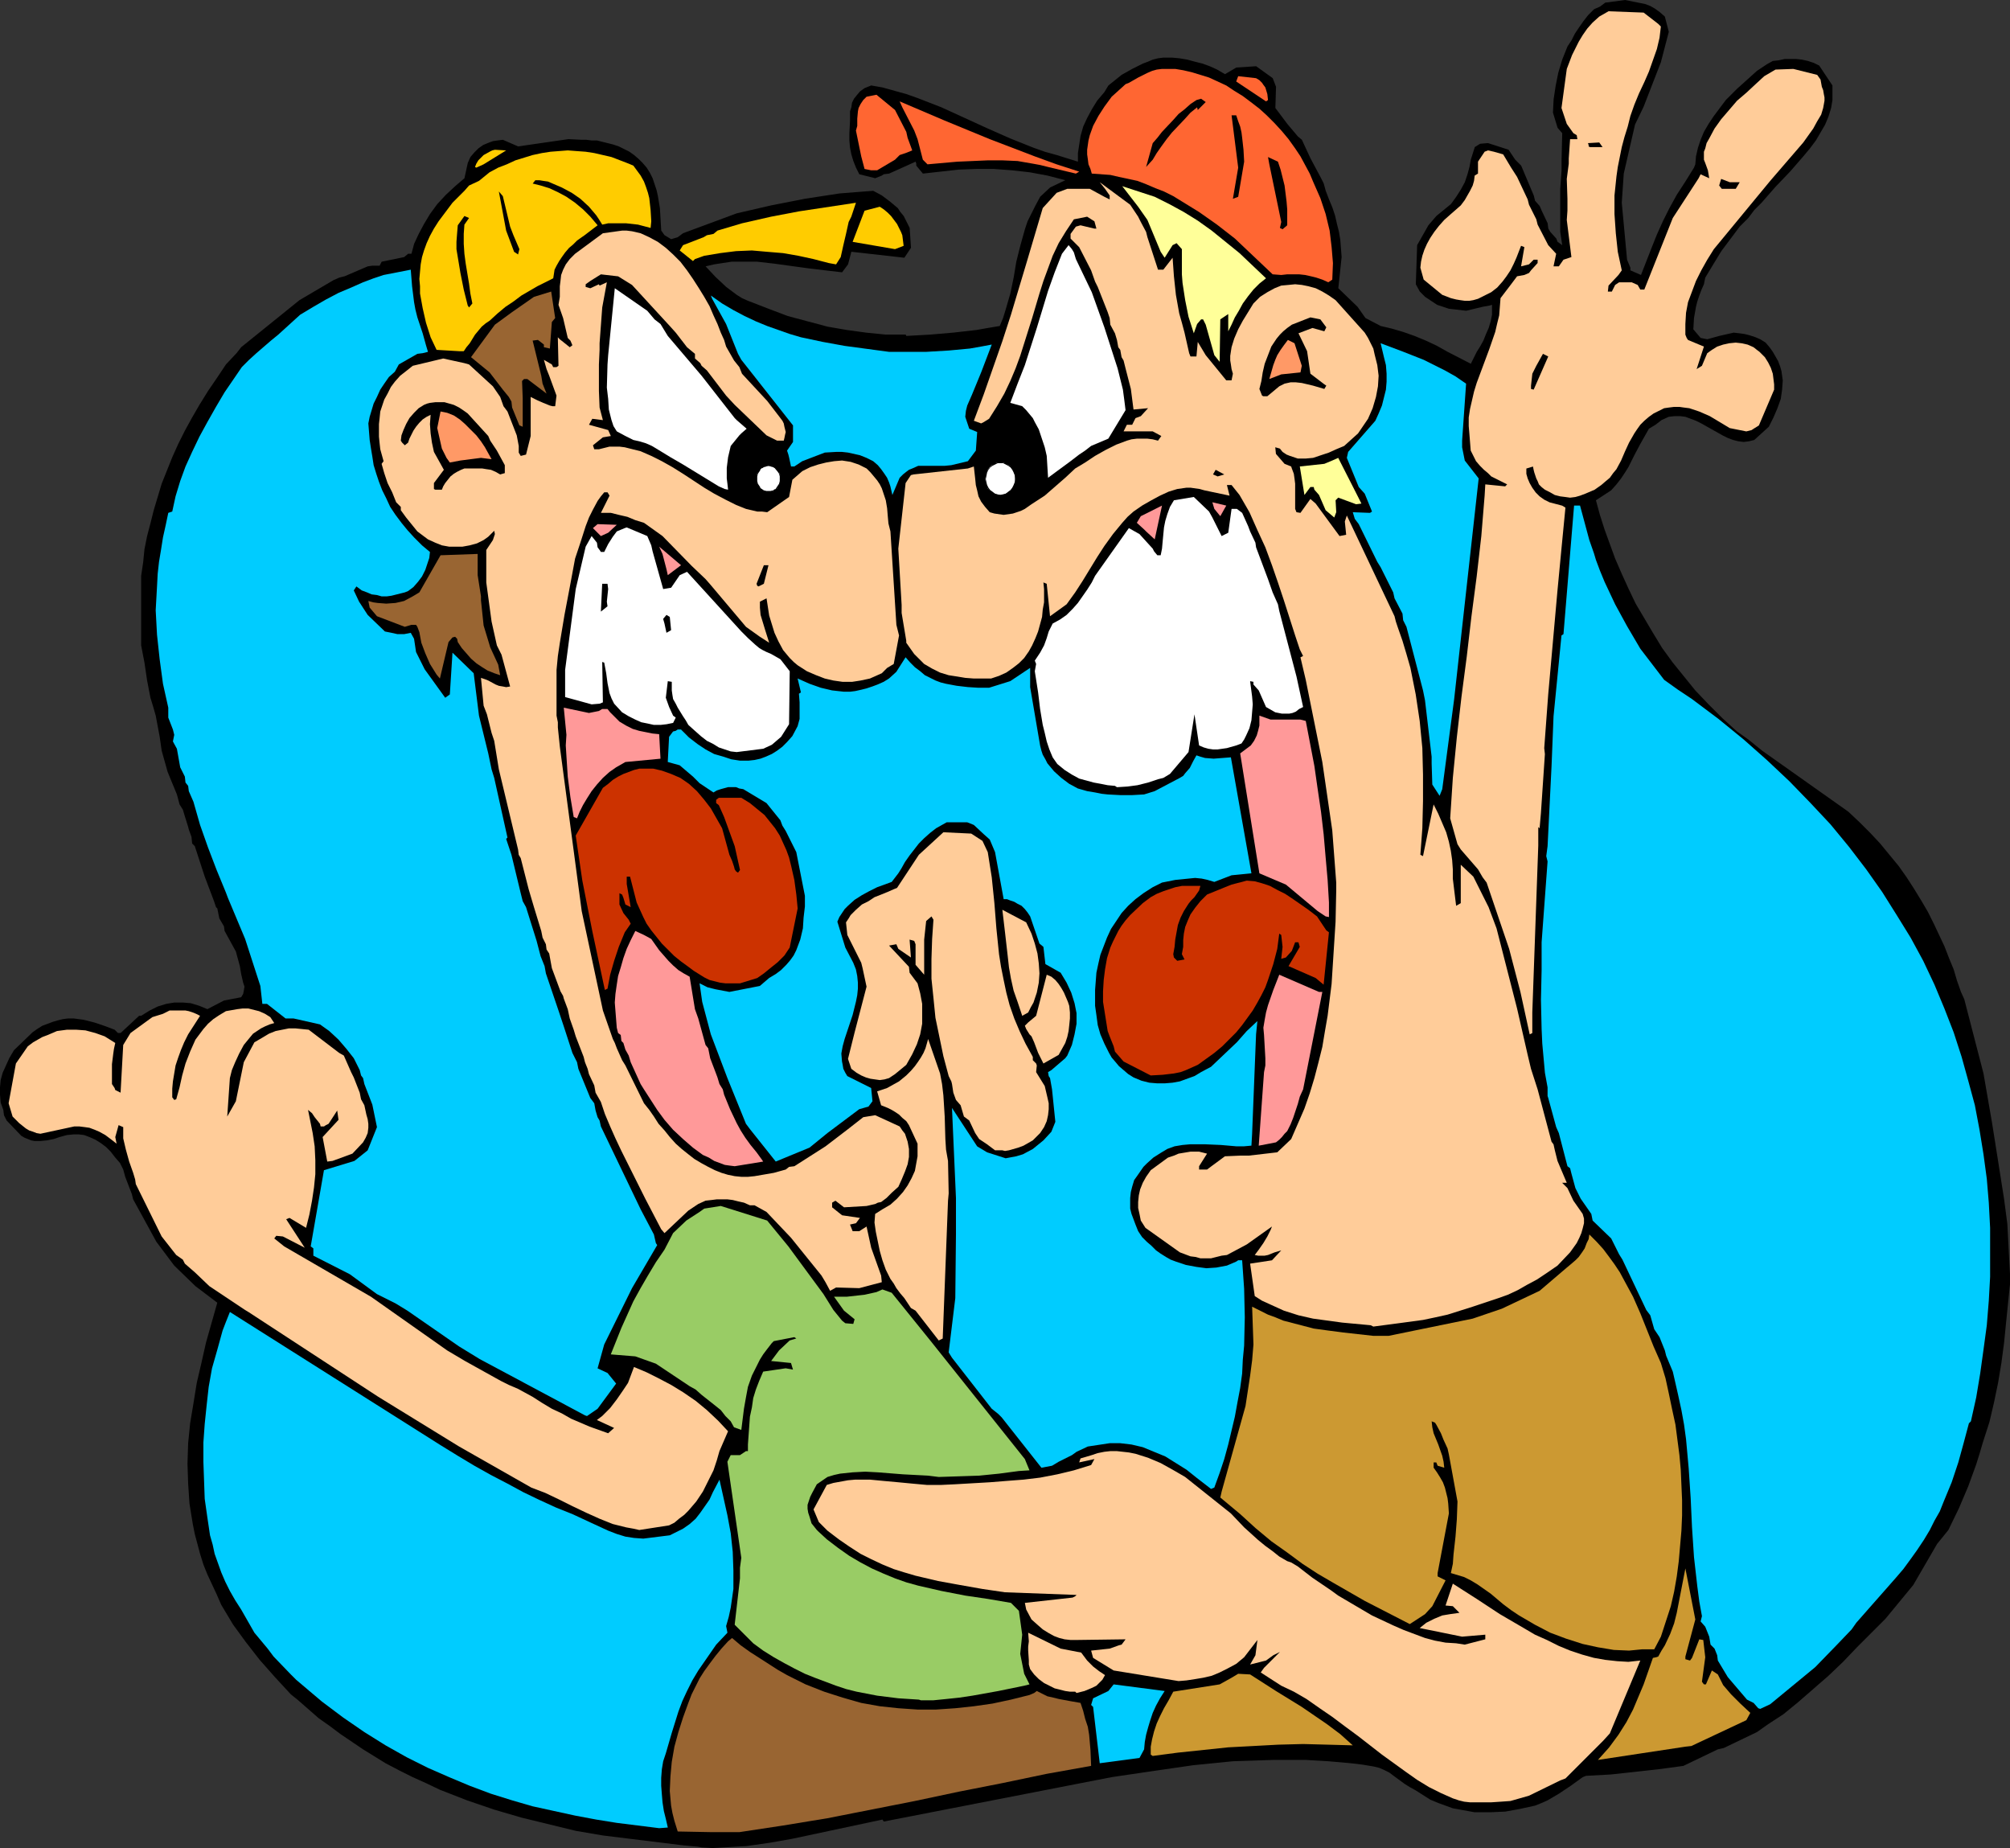 <?xml version="1.0" encoding="UTF-8" standalone="no"?>
<svg
   version="1.0"
   width="129.724mm"
   height="119.246mm"
   id="svg71"
   sodipodi:docname="Baseball - Players 1.wmf"
   xmlns:inkscape="http://www.inkscape.org/namespaces/inkscape"
   xmlns:sodipodi="http://sodipodi.sourceforge.net/DTD/sodipodi-0.dtd"
   xmlns="http://www.w3.org/2000/svg"
   xmlns:svg="http://www.w3.org/2000/svg">
  <rect width="100%" height="100%" fill="#333333" stroke="none"/>
  <sodipodi:namedview
     id="namedview71"
     pagecolor="#ffffff"
     bordercolor="#000000"
     borderopacity="0.25"
     inkscape:showpageshadow="2"
     inkscape:pageopacity="0.0"
     inkscape:pagecheckerboard="0"
     inkscape:deskcolor="#d1d1d1"
     inkscape:document-units="mm" />
  <defs
     id="defs1">
    <pattern
       id="WMFhbasepattern"
       patternUnits="userSpaceOnUse"
       width="6"
       height="6"
       x="0"
       y="0" />
  </defs>
  <path
     style="fill:#000000;fill-opacity:1;fill-rule:evenodd;stroke:none"
     d="m 170.326,450.37 -3.555,-0.323 -19.715,-2.424 -6.626,-1.131 -6.626,-1.616 -6.626,-1.616 -6.626,-1.939 -6.626,-2.262 -6.626,-2.586 -3.394,-1.616 -3.232,-1.454 -3.232,-1.616 -3.394,-1.778 -5.494,-3.394 -5.494,-3.717 -2.586,-1.939 -2.747,-1.939 -2.586,-2.262 -2.586,-2.262 -1.616,-1.293 -3.878,-4.202 -3.717,-4.202 -3.394,-4.363 -3.07,-4.202 -1.454,-2.424 -1.454,-2.424 -1.131,-2.586 -1.131,-2.424 -1.131,-2.424 -0.97,-2.424 -0.808,-2.586 -0.646,-2.424 -0.646,-2.424 -0.485,-2.424 -0.808,-5.01 -0.323,-4.848 -0.162,-4.848 0.162,-5.01 0.485,-4.848 0.808,-4.848 0.808,-5.009 1.131,-4.848 1.131,-5.01 2.747,-9.696 -5.333,-4.04 -5.171,-5.01 -4.363,-5.817 -5.656,-10.342 -0.323,-1.293 -1.616,-4.202 -0.485,-1.778 -0.808,-1.616 -1.131,-1.293 -1.131,-1.454 -1.131,-1.131 -1.293,-0.97 -1.293,-0.808 -1.454,-0.646 -1.293,-0.485 -1.293,-0.162 H 17.938 l -1.616,0.162 -1.778,0.485 -1.454,0.485 -1.616,0.323 -1.616,0.162 H 8.403 l -0.808,-0.162 -0.808,-0.323 -0.808,-0.323 -0.808,-0.485 -3.555,-3.717 L 0.97,271.967 0.808,270.674 0.162,268.897 0,266.958 v -1.778 l 0.162,-1.778 0.485,-1.778 0.808,-1.778 0.808,-1.778 1.131,-1.939 4.525,-4.363 1.131,-0.808 1.293,-0.808 1.293,-0.485 1.293,-0.485 1.131,-0.323 1.293,-0.323 1.293,-0.162 h 1.293 l 2.424,0.323 2.586,0.646 2.424,0.808 2.586,0.97 0.808,0.808 h 0.646 l 4.525,-4.202 h 0.485 l 2.101,-1.293 1.939,-0.97 2.101,-0.646 1.939,-0.323 h 2.101 l 1.939,0.162 2.101,0.646 1.939,0.808 4.04,-2.101 4.202,-0.808 0.485,-0.808 0.162,-0.808 0.162,-0.97 -0.323,-0.97 -0.485,-2.101 -0.162,-0.97 -0.162,-0.97 -0.97,-3.555 -2.747,-5.01 -0.162,-1.131 -1.131,-1.939 -0.485,-2.424 -0.323,-0.323 -0.485,-1.454 -2.262,-5.979 -2.424,-7.433 -0.646,-0.646 -0.162,-1.616 -0.646,-1.778 -0.162,-0.646 -0.808,-2.586 -0.485,-1.616 -0.808,-1.293 -0.646,-2.424 -1.131,-2.747 -1.131,-2.747 -1.454,-5.171 -0.485,-3.394 -0.97,-5.171 -0.646,-2.262 -0.646,-2.101 -0.808,-4.202 -0.646,-4.363 -0.808,-4.202 v -1.939 -15.028 l 0.485,-3.232 0.323,-3.232 0.646,-3.232 0.808,-3.07 0.808,-3.232 0.97,-3.232 0.97,-3.232 1.293,-3.232 1.293,-3.232 1.454,-3.232 1.616,-3.232 1.778,-3.232 1.778,-3.07 2.101,-3.394 2.101,-3.07 2.262,-3.394 2.586,-2.747 1.131,-1.454 14.221,-11.473 2.747,-1.616 2.747,-1.616 2.747,-1.616 1.454,-0.646 1.293,-0.323 5.656,-2.424 1.131,-0.162 h 1.778 l 0.485,-0.97 5.494,-1.131 0.97,-0.808 h 0.808 l 0.646,-2.424 1.131,-2.424 1.293,-2.424 1.454,-2.424 1.778,-2.424 2.101,-2.262 2.262,-2.101 2.262,-1.939 0.808,-3.717 0.646,-1.454 0.97,-1.131 0.97,-0.97 1.131,-0.808 1.131,-0.485 1.293,-0.485 1.131,-0.162 1.293,-0.162 3.717,1.616 12.282,-1.778 3.232,0.162 h 1.131 l 1.293,0.162 h 1.293 l 1.293,0.323 2.586,0.646 1.454,0.485 1.293,0.646 1.293,0.646 1.131,0.808 1.131,0.97 0.97,0.97 0.97,1.131 0.808,1.293 0.646,1.293 0.485,1.454 0.485,1.454 0.323,1.454 0.485,2.909 0.162,2.747 0.162,2.747 0.808,1.131 1.616,0.97 1.616,-0.485 1.293,-0.97 13.09,-4.848 8.403,-1.939 8.242,-1.616 4.202,-0.646 4.202,-0.646 4.04,-0.323 4.202,-0.323 2.101,1.131 1.939,1.454 1.939,1.616 0.646,0.97 0.808,0.97 1.454,2.909 0.323,4.848 -1.616,2.424 -12.928,-1.454 -0.808,3.07 -1.454,1.939 -4.202,-0.485 -4.04,-0.485 -8.242,-1.131 -4.202,-0.485 h -4.202 -2.101 l -2.101,0.323 -2.101,0.323 -2.101,0.485 2.424,2.586 2.586,2.424 1.293,0.97 1.293,0.97 1.293,0.808 1.454,0.646 5.01,1.939 4.686,1.778 4.848,1.293 4.848,1.293 4.686,0.808 4.686,0.646 4.848,0.485 h 4.848 l 0.162,0.323 5.818,-0.323 5.656,-0.485 5.656,-0.646 2.747,-0.485 2.909,-0.485 0.808,-1.939 0.646,-2.101 1.131,-3.878 0.808,-3.878 0.646,-3.878 0.97,-3.878 1.131,-4.04 0.646,-1.939 0.97,-1.939 0.97,-1.939 1.131,-2.101 2.424,-2.262 3.717,-1.778 -4.363,-1.131 -4.363,-0.808 -4.363,-0.485 -4.363,-0.323 h -4.202 l -4.363,0.162 -4.363,0.485 -4.363,0.485 -1.616,-1.939 v -0.485 l -0.162,-0.485 -6.464,2.909 -1.293,0.162 -0.485,0.323 -1.616,0.646 -3.878,-0.97 -0.808,-1.616 -0.646,-1.616 -0.485,-1.616 -0.323,-1.616 -0.162,-1.778 v -1.616 l 0.162,-3.232 v -2.262 l 0.323,-0.97 0.162,-1.131 0.485,-0.97 0.646,-0.808 0.808,-0.97 1.131,-0.808 1.616,-0.646 2.747,0.485 2.909,0.808 2.909,0.808 2.747,0.97 5.818,2.262 5.656,2.586 5.656,2.586 5.494,2.424 5.656,2.262 2.747,0.97 2.909,0.808 5.171,1.616 v -2.101 l 0.323,-2.101 0.323,-2.101 0.646,-2.262 0.97,-2.101 1.131,-2.101 1.293,-2.101 1.778,-2.101 0.97,-1.616 3.232,-2.586 2.586,-1.454 2.586,-1.293 1.293,-0.485 1.131,-0.485 1.293,-0.323 1.293,-0.162 h 2.101 l 1.778,0.162 1.939,0.323 1.778,0.485 1.939,0.485 1.778,0.646 1.778,0.808 1.939,1.131 2.747,-1.616 4.848,-0.323 4.04,2.909 0.808,2.101 -0.162,5.171 2.909,3.878 2.586,3.07 0.97,0.808 2.101,4.525 2.586,4.848 0.646,1.293 0.485,1.778 0.808,2.101 0.808,1.939 0.646,1.939 0.485,2.101 0.485,1.939 0.323,1.939 0.162,2.101 0.162,2.101 -0.808,7.595 4.686,4.525 1.939,2.747 3.717,1.939 2.747,0.646 2.747,0.808 2.747,0.97 2.747,1.131 2.747,1.293 2.586,1.454 5.656,2.909 1.454,-2.909 0.808,-1.293 0.808,-1.454 0.646,-1.616 0.646,-1.454 0.485,-1.616 0.323,-1.616 v -2.424 l -0.485,0.162 -1.778,0.323 -4.04,0.97 -2.747,-0.323 -1.454,-0.162 -1.454,-0.485 -1.454,-0.485 -1.454,-0.97 -1.454,-0.97 -1.293,-1.293 -0.97,-1.778 0.323,-9.534 2.747,-4.848 1.939,-2.262 1.778,-1.454 1.778,-1.454 1.293,-1.778 1.131,-1.778 0.97,-1.778 0.646,-1.939 0.485,-1.778 0.323,-1.778 0.97,-3.07 1.293,-0.808 1.939,-0.162 5.01,1.616 1.616,2.424 1.454,1.454 3.07,7.272 0.323,1.293 1.131,1.293 0.485,1.131 1.454,3.07 0.162,1.293 0.485,0.808 1.454,1.616 0.323,0.808 1.131,0.808 -0.485,-3.232 v -2.101 -8.403 l 0.323,-4.525 v -2.586 l 0.162,-6.464 -1.131,-1.293 -1.131,-3.717 0.162,-3.232 0.485,-3.232 0.646,-3.232 0.97,-3.232 1.293,-3.232 0.97,-1.454 0.808,-1.616 0.97,-1.454 1.131,-1.616 1.131,-1.454 1.454,-1.454 1.454,-0.646 1.293,-0.97 L 396.404,0 l 2.424,0.485 2.424,0.485 1.293,0.485 1.131,0.646 1.131,0.808 1.293,1.131 0.97,3.717 -1.939,7.433 -4.202,10.827 -2.101,4.363 -2.747,11.958 -0.485,7.11 1.293,13.897 0.808,1.939 v 0.646 l 2.586,1.131 2.586,-6.625 1.293,-3.232 1.454,-3.232 1.616,-3.232 1.778,-3.232 2.101,-3.232 2.101,-3.394 0.323,-0.808 0.162,-1.939 0.485,-2.101 0.646,-1.939 0.808,-1.939 1.131,-1.939 1.293,-1.939 2.909,-3.878 2.747,-2.747 4.848,-4.363 2.424,-1.616 1.454,-0.808 1.454,-0.162 1.454,-0.323 h 1.454 1.293 l 1.454,0.162 1.454,0.323 1.454,0.485 1.293,0.646 3.232,4.848 v 1.454 2.101 l -0.323,1.939 -0.646,2.101 -0.808,1.939 -1.131,1.939 -1.131,1.939 -1.454,1.939 -1.616,1.939 -3.232,3.717 -3.555,3.717 -3.394,3.878 -1.778,1.778 -1.454,1.939 -2.101,2.101 -4.363,5.817 -0.323,0.485 -3.717,6.141 -0.323,1.616 -0.646,1.454 -0.485,1.293 -0.485,1.454 -0.323,1.293 -0.485,2.747 -0.162,2.747 1.778,2.101 1.616,0.323 2.909,-0.808 3.555,-0.808 1.293,0.162 1.293,0.162 1.293,0.323 1.454,0.485 1.131,0.485 1.293,0.808 0.97,1.131 0.808,1.131 0.646,1.131 0.646,1.131 0.485,1.293 0.323,1.131 0.162,1.131 0.162,1.131 -0.162,2.262 -0.323,2.262 -0.808,2.262 -0.97,2.262 -1.131,2.262 -3.555,3.232 -1.293,0.323 -1.293,0.162 -1.293,-0.162 -1.293,-0.323 -1.293,-0.485 -1.293,-0.646 -2.586,-1.454 -2.586,-1.454 -1.293,-0.646 -1.293,-0.485 -1.293,-0.485 -1.293,-0.162 h -1.293 l -1.454,0.162 -1.778,0.808 -1.454,1.131 -1.616,0.97 -2.101,3.717 -1.454,2.747 -1.454,2.909 -0.808,1.293 -0.97,1.454 -1.131,1.454 -1.293,1.454 -3.717,2.424 0.97,3.555 1.131,3.555 1.293,3.555 1.293,3.555 1.616,3.717 1.616,3.555 1.778,3.717 2.101,3.555 2.101,3.555 2.262,3.717 2.586,3.555 2.747,3.394 2.747,3.394 3.232,3.394 3.394,3.394 3.555,3.232 2.747,1.939 3.394,2.747 21.008,14.867 2.747,2.586 2.586,2.586 2.424,2.586 2.262,2.747 2.262,2.747 1.939,2.747 1.778,2.747 1.778,2.909 1.616,2.747 1.454,2.909 1.293,2.747 1.293,2.747 1.131,2.909 1.131,2.747 0.808,2.747 0.97,2.747 0.808,1.778 4.686,18.099 2.101,12.12 1.939,12.281 0.97,6.141 0.808,6.141 0.323,6.141 0.323,6.141 v 2.424 l -0.97,9.534 -0.485,4.848 -0.646,4.848 -0.808,4.848 -0.97,4.686 -1.131,4.848 -1.616,5.01 -0.808,2.747 -0.808,2.586 -1.939,5.333 -2.262,5.333 -2.586,5.333 -2.747,3.394 -5.818,10.019 -6.787,8.241 -6.949,6.949 -3.394,3.555 -3.555,3.394 -3.717,3.232 -3.717,3.232 -3.555,2.909 -3.717,2.424 -2.747,1.939 -8.08,3.878 -1.454,0.323 -8.403,4.04 -5.979,0.808 -5.818,0.646 -5.979,0.646 -5.979,0.323 -0.808,0.323 -2.909,2.101 -2.909,1.939 -2.747,1.616 -1.454,0.646 -1.616,0.646 -3.717,0.808 -3.555,0.646 -3.717,0.162 h -1.778 -1.939 l -1.778,-0.323 -1.778,-0.323 -1.778,-0.323 -1.778,-0.646 -1.778,-0.646 -1.939,-0.808 -1.778,-1.131 -1.778,-1.131 -1.454,-0.808 -1.293,-0.808 -2.424,-1.778 -1.293,-0.97 -1.293,-0.646 -1.131,-0.485 -1.293,-0.323 -2.909,-0.485 -2.747,-0.323 -5.494,-0.485 -5.494,-0.323 h -5.494 -2.424 l -4.848,0.162 -5.01,0.162 -4.848,0.485 -4.848,0.485 -10.019,1.454 -9.858,1.454 -55.59,10.827 -0.323,-0.485 -21.978,4.686 -5.494,0.97 -5.656,0.808 -5.494,0.323 -2.747,0.162 -2.747,-0.162 z"
     id="path1" />
  <path
     style="fill:#996532;fill-opacity:1;fill-rule:evenodd;stroke:none"
     d="m 173.72,446.815 -8.403,-0.162 -0.808,-2.586 -0.485,-1.939 -0.323,-1.778 -0.162,-1.778 -0.162,-1.778 0.162,-3.555 0.323,-3.555 0.646,-3.717 0.97,-3.555 1.131,-3.555 1.293,-3.555 0.808,-2.101 0.97,-1.939 0.97,-1.939 1.131,-1.778 1.293,-1.778 1.454,-1.939 1.454,-1.778 1.616,-1.778 0.97,-0.808 2.101,1.778 2.262,1.616 2.262,1.454 2.262,1.454 2.262,1.454 2.262,1.293 2.262,1.131 2.262,1.131 4.525,1.778 4.525,1.454 4.525,1.293 4.525,0.808 4.525,0.485 4.686,0.323 h 4.525 l 4.686,-0.323 4.525,-0.485 4.525,-0.646 4.525,-0.97 4.525,-1.131 1.131,-0.485 0.646,-0.485 1.293,0.646 1.293,0.646 1.454,0.323 1.293,0.323 2.586,0.485 2.747,0.485 0.646,1.939 0.485,1.939 0.646,1.939 0.323,1.939 0.323,3.717 0.162,3.878 -10.827,1.939 -10.827,2.262 -10.666,2.101 -10.666,2.262 -10.666,2.101 -10.666,2.101 -10.827,1.778 -10.666,1.616 z"
     id="path2" />
  <path
     style="fill:#00ccff;fill-opacity:1;fill-rule:evenodd;stroke:none"
     d="m 160.792,445.845 -10.342,-1.293 -5.01,-0.808 -5.171,-0.97 -5.171,-1.131 -5.171,-1.131 -5.01,-1.454 -5.171,-1.616 -5.171,-1.939 -5.01,-2.101 -5.171,-2.262 -5.171,-2.586 -5.171,-2.909 -5.171,-3.232 -5.171,-3.555 -5.171,-3.878 -6.302,-5.333 -1.293,-1.293 -4.202,-4.363 -1.454,-1.939 -3.232,-3.878 -3.232,-5.656 -1.454,-2.262 -1.293,-2.262 -1.131,-2.262 -0.97,-2.262 -0.808,-2.262 -0.808,-2.262 -0.485,-2.262 -0.646,-2.262 -0.646,-4.363 -0.646,-4.525 -0.162,-4.525 -0.162,-4.525 v -4.686 l 0.323,-4.525 0.485,-4.686 0.485,-4.363 0.808,-4.525 1.293,-4.525 1.293,-4.686 0.808,-2.101 0.97,-2.424 51.389,32.481 4.202,2.586 4.04,2.424 4.04,2.262 4.04,2.101 3.878,2.101 4.04,1.939 3.878,1.778 4.04,1.616 4.525,2.101 2.101,0.97 2.101,0.97 2.101,0.808 2.101,0.646 2.101,0.323 2.262,0.162 6.464,-0.808 3.232,-1.616 1.616,-1.131 1.454,-1.293 1.131,-1.454 1.131,-1.616 1.131,-1.616 0.808,-1.778 1.616,-3.07 0.97,4.363 0.97,4.363 0.808,4.363 0.485,4.525 0.162,4.525 v 2.262 2.262 l -0.323,2.262 -0.323,2.262 -0.485,2.262 -0.646,2.262 0.323,1.616 -2.747,2.909 -4.363,6.302 -1.454,2.424 -1.293,2.586 -1.131,2.424 -0.97,2.586 -1.616,5.171 -1.454,5.01 -0.646,1.939 -0.323,1.939 -0.162,2.101 v 1.939 l 0.162,2.101 0.162,1.939 0.323,2.101 0.485,1.939 0.485,2.101 z"
     id="path3" />
  <path
     style="fill:#ffcc99;fill-opacity:1;fill-rule:evenodd;stroke:none"
     d="m 360.044,439.543 h -1.454 l -1.454,-0.162 -1.293,-0.323 -1.454,-0.485 -1.454,-0.646 -1.454,-0.646 -2.909,-1.454 -2.909,-1.778 -2.747,-1.939 -5.818,-4.202 -2.909,-2.262 -2.909,-2.262 -3.07,-2.262 -3.232,-2.424 -3.07,-2.101 -3.232,-2.262 -3.07,-1.778 -3.07,-1.454 -5.01,-3.232 0.808,-1.131 3.878,-3.878 -1.616,0.808 -1.778,1.293 -3.878,0.97 1.293,-2.262 0.485,-3.717 -3.232,4.202 -1.939,1.616 -2.101,1.131 -1.939,0.97 -1.939,0.808 -2.101,0.485 -1.939,0.323 -2.101,0.323 -1.939,0.162 -15.837,-2.586 -5.01,-3.07 -0.485,-1.778 4.525,-0.485 2.262,-0.808 0.646,-0.162 0.97,-1.293 -12.12,0.162 h -1.293 l -1.454,-0.162 -1.293,-0.323 -1.293,-0.485 -1.454,-0.808 -1.293,-0.808 -1.293,-1.131 -1.454,-1.293 -1.293,-2.424 -0.323,-1.616 11.635,-1.293 0.646,-0.323 0.323,-0.323 -17.453,-0.646 -5.494,-0.808 -5.494,-0.97 -5.333,-0.97 -5.494,-1.293 -2.747,-0.808 -2.586,-0.808 -2.747,-1.131 -2.747,-1.293 -2.586,-1.293 -2.747,-1.778 -2.586,-1.778 -2.747,-2.101 -2.101,-2.101 -1.293,-3.07 3.232,-5.979 1.616,-0.485 1.778,-0.323 1.778,-0.323 1.778,-0.162 h 3.555 l 3.394,0.323 3.555,0.323 3.394,0.323 3.555,0.323 h 3.555 l 3.394,-0.162 8.403,-0.485 4.04,-0.323 4.202,-0.323 4.04,-0.485 4.202,-0.808 4.04,-0.97 4.202,-1.293 0.808,-1.454 -3.717,0.808 0.323,-0.97 1.131,-0.323 1.616,-0.485 1.454,-0.485 1.616,-0.323 1.454,-0.162 h 1.616 l 1.454,0.162 1.454,0.162 1.616,0.323 3.07,0.97 3.07,1.293 2.909,1.616 3.07,1.778 11.15,8.888 3.232,3.394 3.394,3.07 1.778,1.454 1.778,1.293 1.616,1.293 1.939,1.131 0.97,0.323 1.616,0.97 3.555,2.747 4.525,3.07 1.778,1.293 8.242,4.848 5.171,2.424 2.586,1.131 2.586,0.97 2.586,0.97 2.424,0.646 2.586,0.485 2.586,0.162 2.101,0.323 5.01,-1.293 v -1.131 l -5.656,0.485 -10.342,-2.101 1.616,-1.293 1.939,-0.97 1.939,-0.808 0.97,-0.162 0.97,-0.162 2.262,-0.323 -1.616,-1.616 -1.778,-0.162 1.778,-5.333 5.818,3.717 5.656,3.717 5.818,3.394 2.747,1.616 2.909,1.293 2.909,1.454 2.747,1.131 2.909,0.97 2.909,0.808 2.747,0.485 2.909,0.323 2.747,0.162 2.909,-0.323 -7.434,17.776 -1.616,1.778 -9.211,9.211 -1.293,0.485 -7.595,3.717 -2.262,0.646 -2.262,0.646 -2.262,0.162 -2.424,0.162 z"
     id="path4" />
  <path
     style="fill:#00ccff;fill-opacity:1;fill-rule:evenodd;stroke:none"
     d="m 268.256,430.009 -1.616,-13.736 -0.485,-0.485 0.485,-1.616 3.717,-1.778 1.293,-1.616 12.443,1.616 -1.131,1.778 -0.97,1.778 -0.808,1.778 -0.646,1.939 -0.485,1.616 -0.485,1.778 -0.323,1.778 -0.162,1.778 -1.131,2.101 z"
     id="path5" />
  <path
     style="fill:#cc9932;fill-opacity:1;fill-rule:evenodd;stroke:none"
     d="m 389.779,429.201 1.454,-1.616 1.293,-1.454 2.262,-3.07 1.939,-3.07 1.616,-3.07 1.293,-3.07 1.293,-3.07 2.262,-6.464 0.808,-0.162 0.485,-0.162 0.808,-1.454 0.808,-1.293 1.293,-2.747 0.97,-2.586 0.646,-2.586 2.101,-10.827 2.424,12.443 -2.424,9.049 v 0.646 l 1.131,0.323 0.485,-0.646 1.778,-4.525 0.97,0.162 0.485,4.202 -0.808,5.979 0.485,0.646 h 0.485 l 1.454,-3.394 1.454,0.97 0.646,1.293 0.646,1.293 0.97,1.131 0.97,1.131 2.262,2.262 2.424,2.262 -0.97,1.778 -13.413,6.302 -1.454,0.162 z"
     id="path6" />
  <path
     style="fill:#cc9932;fill-opacity:1;fill-rule:evenodd;stroke:none"
     d="m 280.699,427.908 v -1.939 l 0.323,-1.778 0.485,-1.939 0.646,-1.939 0.808,-1.778 0.97,-1.939 1.131,-1.939 1.131,-2.101 11.312,-1.778 2.909,-1.616 1.616,-0.97 2.909,0.162 6.302,4.04 6.302,3.878 3.07,2.101 3.07,2.101 3.232,2.424 3.07,2.747 -5.979,-0.162 -6.141,-0.162 -6.141,0.162 -5.979,0.323 -6.141,0.323 -6.141,0.646 -6.141,0.646 -6.141,0.808 z"
     id="path7" />
  <path
     style="fill:#00ccff;fill-opacity:1;fill-rule:evenodd;stroke:none"
     d="m 428.886,416.596 -1.131,-1.293 -1.616,-0.808 -4.686,-5.494 -0.97,-1.616 -1.454,-2.424 -0.162,-1.293 -0.646,-1.616 -0.97,-0.97 -0.323,-1.939 -0.97,-2.424 -1.131,-1.293 0.323,-1.293 -0.646,-3.555 -0.485,-3.717 -0.808,-7.11 -0.485,-7.272 -0.323,-7.11 -0.485,-7.272 -0.646,-7.11 -0.485,-3.555 -0.646,-3.555 -0.808,-3.717 -0.808,-3.555 -0.485,-2.101 -1.616,-3.878 -0.323,-1.293 -1.293,-3.232 -1.293,-1.939 -0.97,-3.394 -0.97,-1.293 -5.818,-12.281 -0.808,-1.293 -1.939,-3.878 -4.525,-4.363 -0.323,-1.616 -2.586,-3.717 -1.293,-2.586 -0.97,-3.555 -0.323,-1.293 -0.646,-0.485 -2.101,-8.08 -0.646,-1.454 -1.939,-7.11 -0.162,-0.485 v -2.101 l -0.646,-3.555 -0.323,-3.555 -0.323,-3.555 -0.162,-3.555 -0.162,-7.11 0.162,-7.272 v -6.787 l 1.454,-19.715 -0.323,-1.293 0.323,-2.424 0.97,-19.553 0.485,-12.12 1.939,-19.715 0.485,-0.323 2.586,-31.35 h 1.454 l 2.262,8.403 1.131,3.232 0.485,1.616 0.97,2.586 1.131,2.747 2.586,5.494 2.909,5.333 3.232,5.494 5.818,7.595 3.394,2.424 3.394,2.262 3.232,2.424 3.232,2.424 6.141,5.01 5.656,5.009 5.494,5.171 5.171,5.333 4.848,5.171 4.525,5.494 4.202,5.494 3.878,5.494 3.555,5.656 3.394,5.494 3.07,5.656 2.747,5.817 2.424,5.817 2.262,5.817 1.939,5.979 1.616,5.817 1.616,5.979 1.131,5.979 0.97,5.979 0.808,5.979 0.485,5.817 0.323,6.141 v 5.817 6.141 l -0.323,5.817 -0.485,5.979 -0.808,5.979 -0.808,5.817 -0.97,5.817 -1.293,5.817 -0.485,0.485 -1.293,4.848 -1.293,4.686 -1.616,4.848 -1.939,4.686 -0.97,2.424 -1.293,2.262 -1.131,2.262 -1.454,2.424 -1.616,2.424 -1.616,2.262 -1.778,2.424 -1.939,2.262 -9.534,10.827 -1.131,1.616 -3.555,3.717 -5.333,5.494 -10.989,9.049 -2.424,1.131 z"
     id="path8" />
  <path
     style="fill:#99cc65;fill-opacity:1;fill-rule:evenodd;stroke:none"
     d="m 224.139,414.495 -5.01,-0.323 -5.171,-0.646 -5.01,-0.97 -2.586,-0.646 -2.424,-0.808 -2.586,-0.97 -2.586,-0.97 -2.424,-0.97 -2.586,-1.293 -2.424,-1.293 -2.586,-1.454 -2.586,-1.616 -2.424,-1.778 -4.525,-4.525 1.293,-11.312 v -2.586 l 0.323,-2.424 -3.394,-23.432 0.808,-1.616 h 2.262 l 1.454,-0.97 h 0.485 v -1.616 l 0.323,-4.525 0.162,-2.262 0.485,-2.262 0.323,-2.262 0.646,-2.101 0.808,-2.101 0.97,-2.262 5.494,-0.808 1.778,0.323 -0.485,-1.616 -4.848,-0.485 1.939,-2.586 2.586,-2.424 1.616,-0.485 -0.485,-0.323 -5.01,0.97 -0.485,0.485 -1.131,1.454 -0.97,1.293 -0.808,1.293 -0.646,1.293 -1.293,2.586 -0.97,2.747 -0.485,2.586 -0.485,2.747 -0.646,5.171 -1.778,-0.646 -0.808,-1.454 -1.293,-1.293 -1.131,-1.454 -1.616,-1.293 -3.07,-2.424 -1.454,-1.293 -1.454,-0.808 -8.242,-5.494 -5.01,-1.778 -5.979,-0.485 2.586,-6.464 1.454,-3.232 1.454,-3.232 1.778,-3.232 1.778,-3.07 1.939,-3.232 2.101,-3.07 2.101,-4.04 3.232,-3.07 3.232,-2.101 1.131,-0.808 4.04,-0.646 11.312,3.555 5.171,6.302 8.565,11.635 2.424,3.878 2.101,2.586 0.808,0.646 1.939,0.162 0.323,-1.131 -2.586,-2.101 -2.424,-3.394 h 3.07 l 2.909,-0.323 1.454,-0.162 1.454,-0.323 1.454,-0.323 1.454,-0.646 2.262,0.808 9.534,11.797 22.947,28.764 1.131,2.747 -2.586,0.162 -4.848,0.646 -4.848,0.485 -4.848,0.162 -5.01,0.162 -2.586,-0.323 -3.07,-0.162 -3.07,-0.162 -6.141,-0.485 -3.07,-0.162 -3.07,0.162 -3.07,0.323 -1.454,0.323 -1.616,0.485 -2.586,1.778 -1.131,2.101 -0.485,0.97 -0.323,0.97 -0.323,0.97 v 0.97 l 0.162,0.97 0.323,0.97 0.485,1.616 1.293,1.616 0.323,0.323 2.101,1.939 2.747,2.101 2.747,1.939 2.747,1.616 2.747,1.454 2.909,1.293 2.747,1.131 2.747,0.97 2.909,0.808 5.656,1.293 5.818,1.131 5.494,0.808 5.656,0.97 1.939,1.939 0.808,5.817 -0.485,4.686 0.97,4.848 1.293,2.586 -1.293,0.323 -6.302,1.293 -6.302,1.131 -3.232,0.485 -3.07,0.323 -3.232,0.323 h -3.07 z"
     id="path9" />
  <path
     style="fill:#ffcc99;fill-opacity:1;fill-rule:evenodd;stroke:none"
     d="m 262.276,412.556 h -1.293 l -1.131,-0.162 -1.293,-0.323 -1.293,-0.323 -1.293,-0.646 -1.293,-0.646 -1.293,-0.97 -1.131,-1.131 -0.97,-1.293 -0.323,-1.131 v -0.97 l -0.162,-2.424 v -0.97 l 0.162,-1.293 -0.162,-2.101 7.918,3.878 5.01,0.97 1.454,1.939 1.454,1.454 1.454,1.131 1.454,0.97 -0.646,1.131 -0.808,0.808 -0.646,0.646 -0.97,0.485 -1.939,0.808 -1.939,0.485 z"
     id="path10" />
  <path
     style="fill:#cc9932;fill-opacity:1;fill-rule:evenodd;stroke:none"
     d="m 397.374,402.537 -3.717,-0.162 -3.878,-0.646 -3.717,-0.808 -4.04,-1.293 -3.878,-1.454 -3.717,-1.939 -3.878,-2.262 -1.939,-1.293 -1.939,-1.454 -3.07,-2.586 -1.616,-1.131 -1.616,-1.131 -1.616,-0.97 -1.616,-0.808 -1.616,-0.485 -1.616,-0.485 0.485,-2.262 0.162,-2.262 0.485,-4.363 0.323,-4.202 0.162,-4.363 -2.101,-11.473 -0.323,-1.454 -0.97,-2.101 -0.646,-1.616 -1.131,-2.101 -0.323,-0.485 -0.808,-0.323 0.162,1.454 0.323,1.454 1.131,2.747 0.97,2.747 0.323,1.454 0.162,1.454 -1.616,-0.485 -0.323,-0.808 h -0.646 v 1.293 l 0.808,1.131 0.808,1.293 0.646,1.131 0.485,1.293 0.323,1.293 0.323,1.293 0.162,1.293 0.162,2.424 -2.747,14.544 v 0.808 l 1.939,0.97 -3.232,6.302 -1.778,1.939 -3.717,2.424 -10.989,-5.656 -7.595,-4.363 -3.878,-2.262 -3.717,-2.424 -3.717,-2.747 -3.878,-2.747 -3.878,-3.232 -3.717,-3.394 -4.848,-4.04 0.323,-1.454 5.818,-20.846 1.131,-7.433 0.485,-3.717 0.323,-3.878 -0.323,-9.211 1.939,0.97 1.939,0.97 1.778,0.646 1.939,0.808 3.717,0.97 3.717,0.97 3.555,0.485 3.717,0.485 7.272,0.808 h 2.586 1.131 l 20.523,-4.202 7.11,-2.424 9.211,-4.363 6.626,-5.656 0.97,-0.808 1.131,-0.97 0.808,-0.808 0.808,-1.131 0.646,-0.97 0.485,-1.293 0.485,-0.97 0.162,-1.131 1.778,1.778 1.616,1.778 1.454,1.939 1.293,1.778 1.293,1.939 1.131,2.101 2.101,3.878 1.778,4.04 1.616,4.04 1.616,4.04 1.778,4.04 1.131,3.717 0.808,3.717 0.808,3.878 0.808,3.717 0.485,3.717 0.485,3.717 0.323,3.555 0.162,3.717 0.162,3.717 v 3.717 l -0.162,3.717 -0.323,3.717 -0.323,3.717 -0.485,3.717 -0.646,3.717 -0.808,3.555 -2.424,7.433 -1.616,3.07 h -1.293 -1.616 z"
     id="path11" />
  <path
     style="fill:#ffcc99;fill-opacity:1;fill-rule:evenodd;stroke:none"
     d="m 155.944,373.127 -1.454,-0.323 -1.778,-0.323 -3.232,-0.808 -3.232,-1.293 -3.232,-1.454 -3.394,-1.616 -3.232,-1.616 -3.394,-1.616 -3.394,-1.293 -17.614,-10.019 -19.715,-12.12 -31.674,-20.684 -0.808,-0.485 -8.726,-5.817 -3.555,-3.394 -2.424,-2.101 -0.485,-0.97 -1.616,-1.131 -3.555,-4.525 -6.302,-12.766 -0.162,-1.131 -0.485,-1.616 -0.97,-2.747 -0.808,-2.909 -0.646,-2.747 v -1.293 -1.454 l -1.131,-0.485 -0.808,2.909 0.323,1.616 -1.454,-1.131 -1.293,-0.97 -1.454,-0.808 -1.131,-0.485 -1.293,-0.485 -1.131,-0.162 -1.293,-0.162 h -1.293 l -8.242,1.778 -0.97,-0.162 -0.808,-0.323 -0.97,-0.323 -0.808,-0.485 -0.808,-0.646 -0.808,-0.646 -1.616,-1.616 -0.97,-3.232 1.778,-9.696 2.909,-4.202 1.293,-0.97 1.131,-0.646 1.131,-0.646 1.293,-0.485 1.131,-0.485 1.131,-0.485 2.424,-0.323 h 2.262 l 2.262,0.162 2.424,0.646 2.262,0.808 2.586,1.616 -0.323,1.454 -0.162,1.131 -0.323,2.586 v 2.424 2.424 l 0.646,0.97 0.162,0.485 1.293,0.646 0.646,-11.635 1.778,-2.909 5.333,-3.878 2.586,-0.808 1.616,-0.808 h 1.939 1.939 l 0.808,0.162 0.97,0.323 0.808,0.323 0.97,0.485 -2.909,4.525 -0.97,1.939 -0.808,1.939 -0.646,1.778 -0.646,1.939 -0.323,1.939 -0.323,1.939 -0.162,1.778 v 2.101 l 0.485,0.646 0.485,-0.162 0.808,-2.909 0.646,-2.909 0.808,-2.909 1.131,-2.909 0.646,-1.454 0.646,-1.454 0.97,-1.293 0.97,-1.293 1.131,-1.293 1.293,-1.131 1.454,-0.97 1.616,-0.97 2.747,-0.485 1.293,-0.162 h 1.454 l 1.293,0.323 1.293,0.323 1.454,0.646 1.293,0.808 0.97,1.454 -1.131,0.323 -1.131,0.485 -0.97,0.485 -0.97,0.646 -0.97,0.646 -0.808,0.97 -1.454,1.778 -1.131,2.101 -0.97,2.101 -0.808,1.939 -0.485,1.939 -0.646,9.373 2.101,-3.717 1.939,-9.534 2.586,-4.848 1.939,-1.131 1.616,-0.97 1.616,-0.646 1.616,-0.323 1.616,-0.323 h 1.616 l 1.616,0.162 1.616,0.162 7.434,5.656 1.131,0.646 1.778,4.04 0.646,1.293 1.454,3.717 0.323,1.616 0.808,1.454 0.485,2.262 0.323,1.131 0.162,1.131 v 0.97 l -0.162,1.293 -0.485,1.131 -0.646,1.131 -2.586,2.747 -4.848,1.778 -1.293,0.162 -1.131,-5.979 3.878,-4.202 -0.323,-2.262 -2.101,3.232 -0.646,0.323 -0.485,0.323 h -0.808 l -0.162,-0.646 -1.293,-1.616 -0.646,-0.97 -0.97,-0.808 0.485,2.424 0.646,3.232 0.485,3.232 0.162,3.394 v 3.394 l -0.323,3.232 -0.485,3.232 -0.646,3.394 -0.808,3.232 -4.04,-2.424 -0.808,0.323 4.525,6.949 -5.333,-2.747 -1.616,-0.162 -0.485,0.646 2.424,1.939 21.17,12.281 18.584,13.089 4.363,2.586 4.363,2.424 4.363,2.424 1.939,0.97 2.262,0.97 3.555,1.939 2.262,1.454 2.424,1.454 2.424,1.131 2.262,1.293 4.525,1.939 4.525,1.616 1.454,-1.293 -4.202,-1.939 1.293,-0.97 0.97,-0.97 0.97,-0.97 1.616,-2.101 1.454,-2.101 1.293,-1.939 1.454,-3.878 3.07,1.293 2.909,1.454 3.07,1.616 2.909,1.778 3.07,2.101 2.747,2.262 2.747,2.586 2.424,2.586 -2.101,4.848 -0.646,2.262 -0.808,2.424 -1.293,2.586 -1.293,2.586 -1.616,2.424 -0.97,1.131 -0.97,1.131 -0.97,0.97 -1.293,0.97 -1.131,0.97 -1.293,0.646 z"
     id="path12" />
  <path
     style="fill:#00ccff;fill-opacity:1;fill-rule:evenodd;stroke:none"
     d="m 295.404,363.108 -3.555,-2.747 -2.424,-1.939 -2.586,-1.616 -2.586,-1.616 -2.747,-1.131 -2.747,-1.131 -2.747,-0.646 -2.747,-0.323 h -1.293 -1.293 l -5.333,0.808 -2.747,1.293 -1.131,0.808 -3.232,1.616 -1.616,0.97 -2.586,0.485 -9.696,-12.281 -0.808,-0.808 -1.616,-1.293 -9.696,-12.443 -0.808,-1.293 1.616,-13.251 0.162,-15.513 v -3.717 -3.717 -1.454 l -0.97,-21.977 6.141,9.373 2.424,1.454 4.525,1.454 2.586,-0.485 1.616,-0.485 2.424,-1.293 2.586,-2.101 1.939,-2.101 0.97,-2.424 -0.808,-7.918 -0.485,-2.747 -0.323,-0.485 -0.162,-0.97 0.808,-0.485 3.394,-2.909 0.485,-0.646 1.131,-2.586 0.646,-2.586 0.485,-2.586 v -2.586 l -0.485,-2.424 -0.808,-2.586 -1.131,-2.424 -1.454,-2.424 -3.717,-2.101 -0.485,-4.202 -0.97,-0.808 -2.262,-6.625 -0.646,-0.97 -0.646,-0.808 -0.808,-0.808 -0.97,-0.485 -0.808,-0.485 -0.97,-0.323 -0.808,-0.323 h -0.808 l -2.101,-11.473 -1.293,-3.07 -1.454,-1.293 -2.424,-2.262 -1.616,-0.646 h -5.01 l -2.586,1.454 -1.454,1.131 -1.454,1.293 -1.293,1.293 -1.131,1.454 -1.131,1.454 -1.131,1.616 -0.808,1.454 -0.808,1.293 -1.616,2.101 -1.778,0.646 -1.778,0.646 -1.939,0.97 -1.778,0.97 -1.778,1.131 -1.616,1.454 -0.808,0.808 -1.293,1.939 -0.485,1.131 1.939,6.302 1.939,3.717 0.646,1.616 0.323,1.616 0.162,1.616 v 1.454 l -0.162,1.616 -0.323,1.616 -0.808,3.232 -0.646,1.939 -1.293,3.878 -0.485,1.778 -0.323,1.778 0.162,1.939 0.162,0.808 0.162,0.97 0.485,0.97 0.485,0.808 5.818,2.909 0.323,3.232 -0.97,1.293 -2.262,0.646 -7.757,5.817 -4.363,3.555 -8.242,3.394 -6.302,-7.918 -0.97,-1.293 -4.525,-11.15 -4.04,-10.665 -2.101,-7.918 -0.646,-4.525 0.97,0.485 0.97,0.485 1.939,0.485 3.394,0.646 7.434,-1.454 2.262,-1.939 1.616,-0.97 1.293,-0.97 1.293,-1.293 0.97,-1.131 0.808,-1.131 0.646,-1.293 0.485,-1.293 0.485,-1.293 0.646,-2.747 0.162,-2.586 0.323,-2.747 v -2.586 l -2.101,-10.665 -2.586,-5.171 -0.808,-1.293 -0.485,-1.293 -3.394,-4.202 -5.656,-3.394 -0.97,-0.162 -0.808,-0.323 h -1.939 l -1.778,0.485 -0.97,0.323 -0.808,0.485 -3.394,-2.262 -1.616,-1.616 -3.232,-2.747 -2.909,-0.808 0.323,-6.141 0.97,-1.293 0.646,-0.162 0.485,-0.323 h 0.808 l 1.939,1.939 2.101,1.616 1.939,1.293 2.101,1.131 2.262,0.646 1.939,0.646 2.101,0.323 h 2.101 l 1.454,-0.162 1.454,-0.323 1.293,-0.485 1.454,-0.646 1.293,-0.808 1.293,-0.97 1.131,-1.131 1.293,-1.454 1.293,-2.424 0.485,-1.778 v -2.101 -1.939 l -0.162,-2.101 0.485,-0.323 -0.808,-3.394 2.909,1.293 2.747,0.97 2.747,0.646 1.454,0.162 1.454,0.162 h 1.454 l 1.293,-0.162 1.454,-0.323 1.293,-0.323 1.454,-0.485 1.293,-0.485 1.454,-0.646 1.293,-0.808 1.778,-1.616 2.262,-3.555 1.131,1.293 1.131,1.131 1.293,0.97 1.131,0.97 1.293,0.646 1.293,0.646 1.293,0.485 1.293,0.323 2.586,0.485 2.747,0.323 2.586,0.162 h 2.586 l 5.171,-1.616 4.848,-3.232 v 3.394 1.293 l 2.424,14.221 0.323,1.293 0.323,0.97 0.646,1.131 0.485,0.97 0.808,0.97 0.808,0.97 1.778,1.616 1.939,1.454 2.101,1.131 1.131,0.323 1.131,0.323 0.97,0.162 0.97,0.162 1.616,0.323 1.454,0.162 3.07,0.162 h 2.909 l 2.909,-0.162 2.586,-0.808 6.141,-3.232 0.808,-0.485 0.485,-0.646 1.131,-1.293 0.808,-1.616 0.808,-1.454 0.97,0.323 1.131,0.323 2.101,0.162 2.101,-0.162 2.101,-0.162 5.01,28.279 -4.848,0.485 -2.101,0.808 -2.101,0.808 -1.616,-0.485 -1.454,-0.323 -1.616,-0.162 -1.616,0.162 -3.232,0.323 -1.616,0.323 -1.616,0.323 -2.262,1.131 -2.262,1.454 -1.939,1.454 -1.778,1.616 -1.616,1.778 -1.293,1.939 -1.293,1.939 -0.97,2.101 -0.808,2.101 -0.808,2.101 -0.485,2.101 -0.485,2.262 -0.162,2.101 -0.162,2.101 v 1.939 1.939 l 0.323,2.262 0.323,2.424 0.646,2.262 0.97,2.262 1.131,2.262 0.646,1.131 0.97,1.131 0.808,0.97 1.131,0.97 1.131,0.97 1.293,0.808 1.939,0.808 1.939,0.485 1.939,0.162 h 1.778 l 1.939,-0.162 1.778,-0.323 1.778,-0.646 1.778,-0.646 1.616,-0.97 2.424,-1.293 6.302,-5.979 2.424,-2.747 2.586,-2.424 -0.323,3.232 -0.97,24.401 -0.162,2.747 -1.778,0.162 h -1.939 l -3.717,-0.323 -3.717,-0.162 h -1.939 -1.939 l -1.778,0.162 -1.939,0.323 -1.778,0.646 -1.616,0.97 -1.778,1.131 -1.616,1.454 -0.808,0.808 -1.454,2.101 -0.808,1.131 -0.485,1.616 -0.323,1.293 -0.162,1.454 v 1.293 1.293 l 0.323,1.293 0.485,1.293 0.485,1.293 0.646,1.616 0.97,1.454 1.131,1.131 1.131,0.97 1.131,1.131 1.131,0.808 1.293,0.808 1.131,0.646 1.293,0.485 2.424,0.808 2.586,0.485 2.424,0.323 2.424,-0.162 2.586,-0.485 2.262,-0.97 0.485,-0.323 h 0.97 l 0.485,6.949 0.162,6.949 -0.162,6.949 -0.323,3.394 -0.162,3.394 -0.485,3.555 -0.646,3.394 -0.646,3.555 -0.808,3.394 -0.808,3.394 -0.97,3.555 -1.131,3.394 -1.293,3.555 z"
     id="path13" />
  <path
     style="fill:#00ccff;fill-opacity:1;fill-rule:evenodd;stroke:none"
     d="m 142.693,345.17 -25.694,-13.736 -5.01,-3.07 -12.605,-8.726 -2.909,-1.778 -1.293,-0.646 -3.232,-1.616 -6.626,-4.848 -8.888,-4.525 v -1.778 l -0.646,-0.485 3.232,-18.584 7.434,-2.262 3.232,-2.586 2.262,-5.656 -1.131,-5.494 -1.939,-5.009 -0.323,-1.454 -0.485,-0.646 -0.323,-1.293 -1.454,-2.909 -1.778,-2.262 -1.939,-2.262 -2.262,-2.101 -1.131,-0.808 -1.131,-0.808 -6.464,-1.454 h -1.939 l -4.525,-3.555 h -1.131 l -0.485,-4.363 -3.717,-11.473 -4.202,-10.019 -0.485,-1.293 -2.262,-5.494 -2.101,-5.494 -1.939,-5.494 -1.616,-5.656 -1.131,-2.586 -0.162,-1.293 -0.646,-0.808 -0.162,-1.454 -1.131,-2.262 -0.808,-4.525 -0.97,-1.778 0.323,-1.616 -0.323,-1.293 -1.131,-2.909 v -2.424 l -1.293,-5.817 -0.808,-5.979 -0.646,-5.979 -0.323,-5.979 0.162,-2.909 0.162,-2.909 0.162,-3.07 0.323,-2.909 0.485,-2.909 0.485,-3.07 0.646,-2.909 0.646,-3.07 0.97,-0.323 0.808,-3.717 1.131,-3.717 1.293,-3.555 1.616,-3.555 1.778,-3.717 1.939,-3.555 2.101,-3.717 2.101,-3.555 4.202,-6.141 1.778,-1.778 1.778,-1.616 3.555,-3.07 1.778,-1.454 1.778,-1.616 3.555,-3.232 3.232,-1.939 3.07,-1.778 3.07,-1.616 3.07,-1.293 2.909,-1.293 2.586,-0.97 2.424,-0.808 6.626,-1.293 0.323,4.04 0.485,3.878 0.323,1.778 0.485,1.939 0.646,1.939 0.646,1.939 0.808,2.909 0.485,1.616 -1.293,0.323 -1.293,0.162 -4.525,2.586 -0.97,1.778 -1.454,1.293 -1.131,1.616 -0.97,1.454 -0.808,1.778 -0.808,1.616 -0.485,1.616 -0.485,1.616 -0.323,1.616 0.323,4.04 0.323,2.101 0.323,1.939 0.323,2.101 0.646,2.101 0.646,1.939 0.808,2.101 0.97,1.939 0.97,2.101 1.293,1.939 1.454,1.939 1.454,1.778 1.616,1.778 1.939,1.939 1.939,1.616 -0.162,1.454 -0.485,1.454 -0.485,1.454 -0.808,1.616 -0.97,1.293 -1.131,1.293 -0.646,0.485 -0.646,0.485 -0.808,0.323 -0.646,0.162 -1.293,0.323 -1.293,0.323 -1.131,0.162 h -1.293 l -1.131,-0.323 -1.293,-0.162 -1.131,-0.485 -1.293,-0.485 -1.293,-0.97 -0.646,0.97 1.293,2.747 2.101,3.232 4.202,4.04 1.616,0.323 1.454,0.323 h 1.616 l 1.616,-0.323 0.808,1.454 0.485,3.232 2.101,4.202 5.01,6.949 1.131,-0.808 0.646,-10.181 5.171,5.01 1.293,10.342 2.262,9.211 0.808,3.878 0.646,2.101 3.232,14.544 -0.323,0.323 1.293,3.878 2.262,9.373 0.485,1.939 0.808,1.454 2.586,8.241 0.97,3.717 0.97,2.424 0.323,1.778 3.07,9.049 1.293,3.878 2.101,6.464 1.131,2.262 0.323,1.616 2.909,7.11 0.97,1.293 0.323,1.778 0.485,1.616 0.485,0.808 0.323,1.454 9.696,20.2 3.232,6.141 0.485,2.101 0.323,0.485 -6.141,10.504 -6.787,13.736 -1.616,5.817 2.424,1.131 2.101,2.586 -4.525,6.141 -2.586,1.778 z"
     id="path14" />
  <path
     style="fill:#ffcc99;fill-opacity:1;fill-rule:evenodd;stroke:none"
     d="m 228.987,326.91 -5.656,-7.272 -1.131,-0.646 -1.616,-2.424 -0.97,-1.131 -0.97,-1.293 -0.646,-1.131 -0.808,-1.131 -1.131,-2.262 -0.808,-2.262 -0.646,-2.262 -0.97,-4.686 -0.323,-2.262 0.162,-2.101 1.778,-1.131 1.939,-1.131 1.616,-1.454 1.454,-1.616 1.131,-1.616 0.97,-1.778 0.808,-1.778 0.323,-1.778 0.323,-1.778 v -3.07 l -2.101,-4.525 -0.646,-0.97 -0.97,-0.808 -0.808,-0.808 -0.97,-0.646 -0.808,-0.485 -0.97,-0.485 -0.808,-0.323 -0.808,-0.323 -0.97,-3.394 2.424,-0.808 2.909,-1.616 1.778,-1.454 1.131,-1.131 0.97,-1.131 0.808,-1.131 0.646,-0.97 0.646,-1.131 0.485,-1.131 0.646,-2.262 2.909,8.403 0.485,2.586 0.323,2.747 0.323,5.171 0.162,5.494 0.162,2.586 0.485,2.747 0.162,7.918 -0.162,1.778 -1.293,33.612 z"
     id="path15" />
  <path
     style="fill:#ffcc99;fill-opacity:1;fill-rule:evenodd;stroke:none"
     d="m 334.35,323.193 -6.949,-0.646 -3.555,-0.485 -3.555,-0.485 -3.555,-0.808 -3.555,-1.131 -1.778,-0.808 -1.778,-0.808 -1.778,-0.808 -1.778,-1.131 -1.131,-7.918 5.333,-0.808 2.262,-2.424 -1.616,0.485 -0.808,0.323 -0.808,0.323 -0.808,0.162 h -0.808 -0.808 l -0.808,-0.162 0.97,-1.293 1.131,-1.616 0.97,-1.616 0.808,-1.616 0.323,-0.808 -6.141,4.363 -4.848,2.586 -1.293,0.162 -1.293,0.323 -1.293,0.323 h -1.293 -1.293 l -1.131,-0.323 -1.293,-0.162 -1.293,-0.485 -1.293,-0.485 -8.403,-5.979 -1.131,-1.778 -0.323,-1.616 -0.323,-1.454 v -1.454 l 0.162,-1.616 0.323,-1.454 0.646,-1.616 0.808,-1.454 1.131,-1.616 4.202,-3.07 1.454,-0.485 1.131,-0.485 0.97,-0.162 1.939,-0.323 h 2.101 l 1.939,0.485 -1.939,3.07 v 0.808 h 1.939 l 1.293,-0.97 3.07,-2.262 3.717,-0.162 h 2.101 l 6.949,-0.808 3.394,-3.232 1.616,-3.717 1.616,-3.717 1.293,-3.717 1.131,-3.717 0.97,-3.717 0.97,-3.878 0.646,-3.878 0.646,-3.717 0.97,-7.757 0.485,-7.595 0.485,-7.595 0.162,-7.595 v -1.939 l -0.97,-12.766 -2.424,-16.644 -4.04,-20.038 -1.293,-5.494 0.646,-0.323 -0.808,-1.616 -1.131,-3.394 -2.747,-8.565 -1.454,-4.363 -1.454,-4.202 -1.616,-4.363 -1.939,-4.202 -1.939,-4.363 -2.424,-4.202 -1.939,-2.424 h -1.131 l 0.646,2.586 -6.141,-1.293 -1.131,-0.323 -1.131,-0.162 -1.131,-0.162 h -0.97 l -1.131,0.162 -1.131,0.162 -2.101,0.646 -2.101,0.97 -2.101,1.131 -2.262,1.293 -2.101,1.454 -1.454,1.293 -1.293,1.454 -2.262,2.747 -2.101,2.909 -1.778,2.747 -3.555,5.817 -1.778,2.747 -2.101,2.909 -4.04,2.909 -0.808,-7.918 -0.808,-0.323 0.162,1.616 v 1.454 1.778 l -0.323,1.778 -0.162,1.778 -0.485,1.778 -0.485,1.778 -0.646,1.616 -0.808,1.778 -0.808,1.454 -1.131,1.616 -1.293,1.293 -1.454,1.131 -1.616,1.131 -1.778,0.808 -1.939,0.646 h -4.202 l -2.101,-0.162 -1.939,-0.323 -2.101,-0.323 -2.101,-0.646 -1.939,-0.97 -1.939,-1.131 -2.424,-2.424 -1.939,-2.747 v -0.485 l -1.131,-6.787 v -1.939 l -0.808,-13.736 1.778,-15.998 1.293,-1.939 0.646,-0.162 13.251,-1.454 1.454,-0.485 0.162,1.454 0.162,1.454 0.162,1.616 0.323,1.293 0.323,1.454 0.646,1.293 0.97,1.293 1.131,1.293 1.131,0.323 1.131,0.162 1.131,0.162 1.131,-0.162 1.131,-0.162 0.97,-0.323 0.97,-0.323 0.97,-0.485 1.616,-1.131 3.232,-2.101 5.01,-4.363 2.424,-2.262 2.424,-1.454 2.424,-1.616 2.586,-1.454 2.586,-1.293 2.586,-0.97 1.131,-0.323 1.293,-0.162 h 1.293 1.293 l 1.293,0.162 1.293,0.323 0.808,-1.131 -2.101,-1.131 h -7.11 l 0.808,-1.616 h 1.293 l 0.808,-1.616 1.293,-0.485 1.778,-1.939 -3.555,0.323 -0.646,-5.009 -1.293,-5.009 -0.485,-1.939 -0.485,-0.808 -0.323,-1.778 -0.485,-0.646 -0.323,-1.778 -0.485,-1.616 -1.131,-2.101 -0.162,-1.616 -0.485,-1.454 -2.424,-6.141 -0.646,-1.293 -0.97,-2.747 -2.909,-5.656 -2.101,-2.101 v -1.131 l 1.293,-1.778 1.131,-0.323 3.394,0.808 h 0.485 l -0.485,-1.778 -1.778,-1.131 -3.232,0.646 -1.939,2.909 -1.778,2.909 -1.454,3.07 -1.131,3.07 -1.131,3.07 -0.97,3.07 -1.778,5.979 -1.939,6.141 -0.97,3.07 -1.131,3.07 -1.293,3.07 -1.454,3.07 -1.778,3.07 -1.939,3.07 -1.293,0.808 -0.646,0.323 -1.778,-0.646 2.424,-6.464 2.262,-6.464 2.262,-6.464 2.101,-6.464 3.878,-12.928 3.878,-13.089 3.394,-3.717 2.586,-0.97 h 5.494 l 3.555,1.939 1.293,0.646 v -0.97 l -1.131,-1.616 -1.293,-1.616 7.434,5.494 1.939,2.909 0.646,1.293 1.293,2.424 0.323,1.293 0.162,0.485 2.424,7.433 h 1.293 l 2.262,-2.909 0.323,4.525 0.485,4.525 0.808,4.525 0.646,2.262 0.646,2.424 1.131,5.009 0.323,0.808 h 1.454 l 0.323,-3.555 1.939,3.232 5.01,6.141 h 1.293 l 0.323,-1.616 -0.323,-1.131 -0.162,-1.131 -0.162,-0.97 v -1.131 l 0.323,-2.101 0.646,-2.101 0.97,-2.262 1.131,-2.101 1.293,-2.101 1.293,-2.101 1.616,-1.616 1.778,-1.131 1.778,-0.97 0.808,-0.323 0.808,-0.323 1.778,-0.162 1.616,-0.162 1.616,0.162 1.616,0.323 1.778,0.485 1.616,0.808 1.616,0.97 1.616,1.131 7.11,7.918 0.808,1.293 0.646,1.293 0.646,1.293 0.323,1.454 0.323,1.293 0.323,1.293 0.323,2.586 -0.162,2.586 -0.485,2.586 -0.808,2.747 -1.131,2.586 -2.424,3.555 -3.394,3.07 -1.939,0.808 -1.778,0.808 -1.939,0.646 -1.939,0.646 -1.778,0.162 h -0.97 -0.97 l -0.97,-0.323 -0.97,-0.323 -0.808,-0.323 -0.97,-0.646 -0.646,-0.808 -1.131,-0.323 0.162,1.616 2.101,2.424 1.616,0.646 0.162,0.485 0.485,1.293 0.162,1.131 0.162,1.293 v 2.424 1.293 2.424 l 0.323,0.808 0.97,0.162 2.424,-3.394 1.293,1.131 5.818,7.918 1.616,-0.323 -0.323,-3.232 0.485,-1.454 11.635,24.563 0.323,1.293 0.485,1.454 1.131,3.232 0.97,3.232 0.97,3.394 0.646,3.232 0.646,3.232 0.485,3.232 0.485,3.232 0.646,6.625 0.162,6.464 v 6.464 l -0.162,6.625 -0.485,6.464 0.646,0.323 2.586,-12.605 1.131,2.262 0.97,2.262 0.97,2.262 0.646,2.262 0.485,2.262 0.323,2.262 0.162,2.262 v 2.262 l 0.808,6.625 1.131,-0.646 v -1.293 -1.616 -6.464 l 3.07,2.909 3.717,7.433 1.939,5.171 5.01,19.553 2.586,11.312 0.808,3.394 1.616,5.01 3.394,12.766 0.485,0.646 0.323,1.454 0.646,2.586 2.262,5.333 h -1.131 l 1.293,1.293 1.454,3.07 2.262,3.232 0.323,1.131 v 1.131 l -0.323,1.293 -0.323,1.131 -0.485,1.131 -0.646,1.293 -0.808,1.131 -0.808,1.131 -3.07,3.232 -2.586,1.778 -2.424,1.616 -2.424,1.293 -2.262,1.293 -2.424,1.131 -2.262,0.808 -2.424,0.808 -2.424,0.808 -1.454,0.485 -3.07,0.97 -3.07,0.97 -2.909,0.646 -3.07,0.646 -5.979,0.808 -6.141,0.808 z"
     id="path16" />
  <path
     style="fill:#ffcc99;fill-opacity:1;fill-rule:evenodd;stroke:none"
     d="m 202.485,314.79 -1.131,-2.101 -0.97,-1.616 -3.394,-4.202 -4.04,-5.01 -5.979,-6.302 -2.909,-1.616 h -1.131 l -1.454,-0.646 -1.454,-0.323 -1.293,-0.323 -1.293,-0.162 h -1.293 -1.293 l -1.293,0.162 -1.454,0.162 -1.778,0.808 -2.424,1.616 -5.818,5.494 -0.808,-0.97 -3.878,-7.433 -1.454,-2.909 -1.454,-2.909 -2.909,-5.817 -1.454,-3.07 -1.293,-2.909 -1.293,-3.07 -0.97,-2.909 -1.293,-2.262 -0.323,-1.778 -1.293,-2.747 -0.323,-1.293 -0.646,-1.616 -0.323,-1.293 -1.939,-5.009 -0.485,-1.616 -0.97,-2.747 -0.485,-2.262 -0.97,-2.586 -0.162,-0.646 -0.646,-1.131 -2.101,-5.656 -0.646,-3.555 -0.646,-0.97 -0.162,-1.293 -0.808,-1.616 -0.323,-1.616 -1.778,-5.817 -1.293,-4.363 -1.939,-7.595 -0.485,-0.808 -0.162,-1.293 -4.686,-19.553 -1.131,-6.949 -0.646,-1.939 -1.131,-4.525 -0.808,-2.101 -0.646,-6.787 0.97,0.323 0.808,0.323 1.778,0.97 0.808,0.323 0.97,0.162 0.808,0.162 0.97,-0.162 -2.101,-7.757 -1.131,-2.262 -1.293,-5.817 -1.293,-9.534 v -1.778 -6.141 l 1.616,-2.424 0.485,-1.454 -0.162,-0.808 -1.454,1.454 -1.131,0.808 -1.616,0.808 -1.778,0.485 -1.778,0.323 h -1.616 -1.616 l -1.778,-0.323 -1.616,-0.646 -1.778,-0.808 -2.586,-1.939 -2.747,-3.394 -1.293,-1.778 v -0.808 l -1.131,-1.131 -0.97,-2.424 -1.131,-2.262 -0.808,-2.424 -0.646,-2.262 0.485,-0.646 -0.808,-2.909 -0.162,-1.454 -0.162,-1.616 v -1.454 -1.616 l 0.162,-1.454 0.162,-1.616 0.485,-1.454 0.485,-1.454 0.808,-1.454 0.808,-1.616 0.97,-1.293 1.293,-1.454 1.454,-1.131 1.616,-1.293 7.434,-1.778 5.171,1.131 1.131,0.323 5.818,5.333 1.778,2.586 0.808,2.262 0.97,1.293 2.262,5.817 0.485,2.586 v 1.616 l 0.485,0.808 1.293,-0.323 1.131,-4.525 v -9.534 l 1.616,0.808 1.454,0.646 1.616,0.646 0.646,0.162 h 0.646 l 0.323,-2.586 -1.778,-4.848 -0.646,-1.616 -0.646,-2.262 1.939,1.131 0.323,0.646 h 0.808 l 0.485,-0.323 -0.162,-6.949 0.485,0.485 2.424,1.939 0.646,-0.485 -0.485,-1.131 -0.646,-0.646 -1.131,-4.848 -1.131,-3.232 0.323,-1.939 v -2.586 l 0.162,-1.293 0.162,-1.454 0.485,-1.293 0.646,-1.293 0.97,-1.293 1.293,-1.293 6.787,-5.009 4.686,-0.646 h 1.131 l 1.293,0.162 2.101,0.485 2.101,0.97 2.101,1.131 1.939,1.454 1.778,1.616 1.778,1.778 1.616,2.101 1.454,2.101 1.454,2.262 1.293,2.101 1.293,2.262 0.97,2.262 0.97,2.101 0.808,2.101 0.808,1.778 0.485,1.616 1.939,3.394 1.293,1.616 0.646,1.616 6.141,6.625 3.232,4.202 0.485,0.646 0.323,0.646 0.162,0.808 0.162,0.646 0.162,0.646 -0.162,0.646 -0.162,0.808 -0.162,0.646 h -1.616 l -2.586,-1.293 -7.757,-7.433 -2.101,-2.262 -4.686,-6.141 -1.293,-1.131 -0.323,-0.646 -1.293,-1.131 v -1.131 l -1.939,-1.616 -2.747,-3.555 -1.454,-1.616 -9.211,-10.019 -3.394,-2.101 -4.202,-0.485 -2.586,1.616 -1.131,0.808 v 0.646 l 1.131,0.323 2.101,-0.97 0.162,0.323 1.778,-0.808 -1.131,6.141 -0.646,8.726 v 1.616 l -0.162,3.555 v 6.464 l 0.162,4.04 0.808,3.07 -2.586,-0.323 -0.808,1.454 4.686,1.293 0.646,1.454 -1.939,0.323 -2.424,1.939 0.323,0.97 h 1.131 l 1.293,-0.323 1.293,-0.323 h 1.131 1.293 l 1.293,0.162 1.293,0.323 2.586,0.646 2.586,1.131 2.586,1.293 2.586,1.454 2.586,1.616 5.171,3.394 2.424,1.454 2.747,1.454 2.586,1.293 2.424,0.97 2.747,0.646 h 1.131 l 1.293,0.162 5.333,-3.717 0.808,-4.202 2.424,-2.101 1.939,-0.97 1.939,-0.646 1.939,-0.485 1.939,-0.323 1.939,-0.162 2.101,0.323 0.97,0.323 0.97,0.323 0.97,0.485 0.97,0.485 0.97,0.97 0.808,0.97 0.808,0.97 0.646,0.97 0.485,0.97 0.323,0.97 0.646,1.939 0.323,1.939 0.162,1.939 0.162,1.778 0.485,1.939 1.454,22.785 0.646,2.586 -1.293,6.949 -1.616,0.97 -1.293,1.293 -2.909,1.293 -2.262,0.485 -2.101,0.323 h -2.262 l -2.262,-0.323 -2.101,-0.485 -2.101,-0.808 -2.262,-0.97 -2.262,-1.454 -0.97,-0.808 -0.97,-0.97 -1.616,-1.939 -1.131,-2.101 -0.97,-2.101 -0.646,-2.101 -0.646,-2.101 -0.323,-2.101 -0.323,-2.101 -1.616,0.808 v 1.454 l 0.162,1.778 1.131,3.717 0.97,3.07 -2.262,-1.454 -3.394,-2.424 -8.726,-10.342 -1.131,-1.293 -3.394,-3.232 -7.11,-7.272 -4.525,-3.232 -2.101,-0.646 -1.939,-0.808 -2.101,-0.485 -1.939,-0.485 h -2.424 l 2.101,-4.202 -0.485,-0.808 h -0.808 l -0.808,0.97 -0.808,1.131 -1.131,2.101 -0.97,1.939 -0.808,2.101 -1.293,4.04 -0.646,1.939 -0.646,1.939 -1.293,6.949 -0.646,3.394 -0.646,3.394 -1.131,6.787 -0.485,3.232 -0.323,3.394 v 11.15 l 0.323,1.616 v 1.293 l 0.485,4.686 5.333,40.076 5.171,24.239 2.424,6.949 0.485,0.97 0.485,1.293 1.293,2.909 0.808,1.293 4.525,9.211 1.293,1.616 1.131,1.616 1.131,1.778 1.454,1.616 1.293,1.616 1.454,1.616 1.454,1.293 1.616,1.293 1.454,1.131 1.616,0.97 1.778,0.97 1.616,0.808 1.616,0.646 1.616,0.485 1.616,0.323 1.616,0.162 h 1.616 l 1.616,-0.162 4.686,-0.808 2.909,-0.808 0.808,-0.646 1.293,-0.162 7.595,-4.848 5.494,-4.202 3.717,-2.909 2.909,-0.485 5.979,2.747 0.646,0.97 0.646,0.808 0.323,0.97 0.323,0.97 0.323,1.778 v 1.939 l -0.323,1.778 -0.646,1.778 -0.808,1.939 -0.808,1.778 -1.616,1.454 -1.293,1.293 -1.293,0.97 -0.808,0.162 -0.646,0.323 -2.101,0.485 -5.494,0.323 -2.101,-1.616 -0.808,0.485 v 1.131 l 2.424,1.939 4.363,0.646 -0.97,1.293 -1.454,0.323 0.646,1.616 h 1.616 l 1.778,-1.131 1.131,5.171 2.424,6.787 0.162,1.616 -5.494,1.454 -5.656,-0.162 z"
     id="path17" />
  <path
     style="fill:#ff9999;fill-opacity:1;fill-rule:evenodd;stroke:none"
     d="m 179.214,284.41 -1.293,-0.162 -1.131,-0.162 -1.293,-0.485 -1.293,-0.485 -1.293,-0.808 -1.454,-0.646 -2.424,-1.778 -2.424,-2.101 -2.424,-2.262 -2.101,-2.424 -1.778,-2.424 -3.232,-5.01 -0.808,-1.293 -2.424,-5.333 -0.485,-1.616 -0.808,-1.454 -0.485,-1.616 -0.485,-0.485 -0.162,-1.454 -0.646,-0.485 -0.323,-1.293 -0.485,-6.141 0.162,-2.101 0.323,-2.262 0.323,-2.101 0.646,-2.101 0.646,-2.262 0.808,-2.262 0.97,-2.101 1.131,-2.262 2.101,0.97 1.778,0.97 1.939,2.747 2.262,2.586 1.131,1.131 1.293,1.131 1.293,0.808 1.454,0.808 1.293,7.918 0.808,2.262 1.778,6.464 0.646,0.808 0.485,2.424 1.293,3.394 0.485,1.293 0.485,1.616 0.808,1.293 0.323,1.293 1.454,3.555 1.616,3.394 0.97,1.778 1.131,1.778 1.293,1.778 1.454,1.778 1.293,1.778 0.323,0.485 z"
     id="path18" />
  <path
     style="fill:#ffcc99;fill-opacity:1;fill-rule:evenodd;stroke:none"
     d="m 244.501,280.532 h -1.778 l -1.939,-1.454 -1.939,-1.293 -0.97,-1.454 -1.454,-3.07 -1.293,-0.97 -0.808,-2.747 -1.131,-1.293 -0.646,-1.778 -0.323,-2.101 -0.162,-0.646 -0.646,-1.293 -1.293,-4.848 -0.97,-4.686 -0.97,-4.686 -0.485,-4.848 -0.485,-4.686 v -4.848 l 0.162,-4.848 0.323,-4.686 -0.485,-0.808 -1.293,1.131 -0.485,4.525 v 8.565 l -2.101,-2.424 v -5.01 l -0.323,-0.808 -1.131,-0.323 0.323,4.363 -3.07,-2.101 -0.485,-1.131 -1.778,0.323 4.848,5.171 0.162,1.454 1.939,2.586 0.646,2.424 0.485,2.586 v 2.424 2.424 l -0.485,2.586 -0.808,2.424 -1.131,2.424 -1.454,2.586 -2.747,2.262 -1.454,0.97 -1.131,0.323 -1.131,0.162 -1.131,-0.162 -1.131,-0.162 -1.131,-0.323 -1.131,-0.485 -1.131,-0.646 -1.293,-0.97 -0.808,-2.424 1.616,-6.464 2.909,-11.15 -0.97,-4.525 -0.323,-1.293 -3.394,-6.787 -0.323,-3.07 0.646,-0.97 0.485,-0.808 1.293,-1.293 1.454,-1.293 1.616,-0.808 1.454,-0.97 1.616,-0.646 1.616,-0.646 1.454,-0.646 0.808,-0.323 5.333,-8.08 5.979,-5.494 6.787,0.323 2.747,1.778 1.293,2.747 0.485,3.07 0.485,3.07 0.646,6.302 0.485,6.141 0.646,6.302 0.485,3.07 0.646,3.232 0.646,3.07 0.808,3.07 1.131,3.232 1.293,3.07 1.454,3.07 1.778,3.232 v 0.808 l 0.808,0.808 0.162,0.485 -0.162,1.616 2.101,3.394 0.646,2.747 0.323,1.454 v 1.454 l -0.162,1.454 -0.323,1.454 -0.646,1.454 -0.97,1.454 -0.808,0.808 -0.97,0.97 -1.131,0.646 -1.131,0.646 -1.293,0.485 -1.131,0.323 -1.131,0.323 -0.97,0.162 z"
     id="path19" />
  <path
     style="fill:#ff9999;fill-opacity:1;fill-rule:evenodd;stroke:none"
     d="m 307.04,279.401 1.293,-17.937 0.323,-1.616 v -1.778 l -0.323,-5.656 -0.162,-1.778 0.323,-1.939 0.323,-1.778 0.485,-1.778 1.293,-3.717 1.454,-3.717 9.696,4.202 h 0.808 l -4.686,23.755 -0.808,1.778 -0.485,1.778 -1.131,3.394 -0.646,1.616 -0.808,1.616 -0.646,0.646 -0.646,0.808 -0.646,0.646 -0.808,0.646 z"
     id="path20" />
  <path
     style="fill:#cc3200;fill-opacity:1;fill-rule:evenodd;stroke:none"
     d="m 280.052,261.948 -5.979,-3.07 -2.101,-2.424 -0.323,-1.293 -0.97,-2.424 -0.485,-1.293 -1.131,-7.11 v -2.586 l 0.162,-2.747 0.323,-2.586 0.485,-2.747 0.808,-2.586 0.646,-1.454 0.646,-1.293 0.646,-1.293 0.808,-1.293 0.97,-1.293 1.131,-1.293 3.07,-2.909 0.646,-0.485 1.293,-0.97 1.454,-0.808 1.616,-0.646 1.454,-0.485 1.454,-0.485 1.616,-0.323 h 1.454 1.454 1.616 l -0.323,1.131 -1.131,1.616 -0.808,0.808 -0.646,0.808 -1.131,1.778 -0.808,1.616 -0.646,1.778 -0.323,1.778 -0.323,1.778 -0.162,1.778 -0.323,1.778 0.162,0.808 0.808,0.808 1.778,-0.323 -0.646,-1.293 0.323,-1.778 v -1.616 l 0.162,-1.616 0.323,-1.616 0.646,-1.616 0.646,-1.454 1.131,-1.616 1.293,-1.616 1.616,-1.616 4.363,-1.778 1.616,-0.646 3.717,-0.97 1.939,0.162 1.778,0.485 1.939,0.646 1.778,0.97 1.939,0.97 1.939,1.293 3.717,2.586 2.101,1.616 2.262,3.394 0.646,0.485 -1.293,12.766 -1.939,-1.616 -6.626,-2.909 2.747,-4.686 -0.323,-1.131 h -0.808 l -0.808,2.101 -1.454,1.616 -1.131,0.323 0.323,-2.909 -0.323,-2.909 -0.485,-0.323 -0.485,3.717 -0.97,3.717 -0.646,1.939 -0.646,1.939 -0.646,1.778 -0.97,1.939 -0.97,1.778 -1.131,1.939 -1.293,1.778 -1.293,1.778 -1.454,1.778 -1.616,1.616 -1.778,1.778 -1.939,1.616 -4.04,2.909 -1.454,0.646 -1.454,0.646 -1.293,0.485 -1.616,0.323 -2.747,0.323 -2.909,0.162 z"
     id="path21" />
  <path
     style="fill:#ffcc99;fill-opacity:1;fill-rule:evenodd;stroke:none"
     d="m 254.52,259.363 -1.293,-2.586 -0.97,-2.586 -0.646,-1.454 -0.485,-0.485 -0.808,-1.293 -0.323,-0.808 0.808,-0.808 1.939,-1.616 2.586,-10.019 1.131,0.485 0.97,0.808 0.808,0.97 0.646,0.97 0.646,1.131 0.485,1.131 0.485,1.131 0.323,0.97 0.162,1.616 v 1.454 l -0.162,1.616 -0.162,1.454 -0.323,1.454 -0.485,1.454 -0.808,1.454 -0.808,1.454 z"
     id="path22" />
  <path
     style="fill:#ffcc99;fill-opacity:1;fill-rule:evenodd;stroke:none"
     d="m 373.134,252.252 -2.262,-10.342 -2.747,-10.504 -5.494,-16.16 -0.97,-1.293 -1.131,-1.939 -4.202,-4.848 -0.808,-1.293 -1.778,-6.302 0.646,-9.857 0.97,-9.857 1.131,-9.857 1.293,-9.857 1.131,-9.696 1.293,-9.857 1.131,-9.857 0.808,-9.857 0.162,-2.747 4.848,0.485 0.485,-0.485 -1.939,-0.97 -1.939,-0.97 -0.808,-0.808 -0.97,-0.808 -0.97,-0.97 -0.97,-1.131 -1.293,-2.586 -0.323,-4.04 -0.162,-1.939 v -2.101 l 0.323,-2.101 0.485,-2.101 0.485,-2.101 0.646,-2.101 3.07,-8.241 1.454,-4.202 0.485,-2.101 0.485,-1.939 0.162,-2.101 0.162,-2.101 2.586,-3.394 1.454,-1.939 1.778,-0.323 1.131,-0.485 0.485,-0.646 1.616,-1.778 v -0.808 h -0.97 l -1.131,1.131 -1.939,0.485 0.808,-4.686 -0.808,-0.323 -1.131,2.909 -0.646,1.454 -0.808,1.616 -0.97,1.454 -0.97,1.293 -1.293,1.454 -1.454,1.131 -3.232,1.616 -1.131,0.323 -0.97,0.162 h -1.131 l -1.131,-0.162 -0.97,-0.162 -1.293,-0.323 -2.101,-0.808 -4.525,-3.717 -0.808,-2.909 0.162,-1.454 0.323,-1.454 0.485,-1.454 0.646,-1.454 0.808,-1.454 0.97,-1.454 1.131,-1.454 1.293,-1.454 1.454,-1.293 1.293,-1.131 1.293,-1.131 0.97,-1.293 0.646,-1.131 0.646,-1.131 0.646,-1.293 0.323,-1.131 0.162,-1.293 0.808,-0.485 v -2.909 l 1.616,-2.424 0.808,-0.323 1.454,0.323 2.262,0.646 1.939,3.232 1.454,2.262 2.586,5.494 0.323,1.293 1.778,3.555 0.323,1.293 2.586,5.009 1.939,2.101 -0.646,3.07 h 1.293 l 1.131,-1.616 1.939,-0.646 -1.131,-9.049 0.162,-2.262 v -2.909 l -0.162,-4.848 0.485,-3.717 V 38.622 l 0.323,-4.686 h 1.778 l -0.162,-0.97 -0.808,-0.485 -1.616,-2.262 -1.293,-3.878 1.293,-9.534 1.293,-3.394 1.616,-3.232 0.97,-1.616 1.131,-1.616 1.293,-1.454 1.616,-1.454 2.262,-1.293 8.565,0.323 3.555,2.747 0.646,0.646 -0.323,2.747 -0.646,2.747 -0.97,2.747 -0.97,2.747 -1.131,2.586 -1.293,2.747 -1.131,2.747 -0.97,2.747 -0.646,2.586 -0.808,2.586 -0.646,2.424 -0.485,2.424 -0.485,2.424 -0.323,2.262 -0.485,4.686 v 4.525 l 0.323,4.686 0.485,4.525 0.485,2.262 0.485,2.262 -0.808,1.131 -2.424,2.586 -0.162,1.454 h 0.97 l 0.808,-1.616 0.97,-0.646 h 3.07 l 1.454,0.646 0.646,1.131 h 0.97 l 6.949,-17.452 6.302,-9.696 0.485,-0.97 2.101,0.97 -0.162,-0.97 -0.162,-0.97 -0.646,-1.778 -0.323,-0.808 v -0.97 -0.97 l 0.323,-0.808 0.323,-1.293 0.646,-1.131 1.293,-2.424 1.616,-2.262 1.939,-2.262 1.939,-2.262 2.262,-1.939 2.262,-2.101 2.101,-1.939 2.747,-1.616 4.363,-0.162 5.818,1.454 0.808,1.131 0.323,1.778 0.323,0.808 0.162,0.97 0.162,0.808 v 0.808 l -0.323,1.778 -0.485,1.616 -0.97,1.616 -0.97,1.778 -2.424,3.394 -8.08,9.373 -13.736,16.644 -1.616,2.586 -1.454,2.586 -1.293,2.586 -0.97,2.586 -0.97,2.586 -0.485,2.586 -0.162,2.747 v 2.586 l 0.323,0.808 0.323,0.485 3.878,1.616 -1.778,5.494 1.293,-0.808 1.293,-3.07 1.131,-0.808 1.293,-0.808 1.454,-0.485 1.454,-0.323 1.616,-0.162 1.454,0.162 1.454,0.323 1.454,0.646 0.808,0.646 0.646,0.485 1.293,1.293 0.808,1.293 0.646,1.293 0.485,1.454 0.162,1.293 0.162,1.293 v 1.293 l -3.717,8.726 -1.293,0.808 -0.485,0.323 -1.293,0.323 -4.04,-0.808 -2.424,-1.454 -2.424,-1.454 -2.586,-1.131 -2.424,-0.808 -1.293,-0.162 -1.131,-0.162 h -1.293 l -1.293,0.162 -1.131,0.162 -1.293,0.646 -1.293,0.646 -1.131,0.808 -1.131,0.97 -0.97,0.97 -0.808,1.131 -0.646,0.97 -1.293,2.262 -0.97,2.101 -0.97,2.262 -1.131,2.101 -0.808,0.97 -0.808,1.131 -0.97,0.808 -1.131,0.97 -1.616,1.131 -2.262,0.97 -1.293,0.485 -1.131,0.323 -1.293,0.162 -1.131,-0.162 -1.293,-0.162 -1.293,-0.323 -1.131,-0.646 -1.293,-0.646 -0.808,-0.646 -0.646,-0.646 -0.323,-0.808 -0.323,-0.646 -0.485,-1.454 -0.162,-0.646 -0.162,-0.808 -1.616,0.485 v 1.293 l 0.323,1.131 0.485,1.131 0.646,1.131 0.808,1.131 0.97,0.97 1.131,0.808 1.293,0.646 3.07,0.808 0.808,0.485 -0.97,10.019 -0.97,10.181 -2.262,25.371 -0.97,13.089 0.162,1.454 -0.97,14.382 -0.323,3.717 -0.323,-0.323 v 4.525 l -1.293,36.198 -0.162,4.525 v 5.009 z"
     id="path23" />
  <path
     style="fill:#ffcc99;fill-opacity:1;fill-rule:evenodd;stroke:none"
     d="m 249.349,247.728 -1.131,-3.394 -0.97,-2.747 -0.646,-2.909 -0.485,-2.747 -0.323,-2.909 -0.646,-5.656 -0.323,-2.747 -0.323,-2.747 5.818,3.07 1.293,2.747 0.808,2.424 0.646,2.424 0.323,2.424 0.162,2.424 -0.162,2.262 -0.485,2.424 -0.808,2.424 -0.646,1.131 -0.646,1.293 z"
     id="path24" />
  <path
     style="fill:#cc3200;fill-opacity:1;fill-rule:evenodd;stroke:none"
     d="m 147.541,241.425 -3.07,-14.382 -2.424,-12.281 -1.616,-10.989 6.626,-11.635 1.293,-0.97 1.131,-0.97 1.293,-0.808 1.293,-0.646 1.293,-0.485 1.293,-0.485 1.293,-0.323 h 1.131 1.131 1.131 l 2.101,0.485 2.262,0.808 2.262,0.97 2.101,1.454 1.939,1.778 1.778,2.101 1.616,2.101 2.747,4.848 1.778,6.464 0.646,1.454 0.485,1.454 0.162,0.646 0.323,0.485 0.485,0.323 0.485,-0.646 -1.293,-5.817 -2.586,-7.11 -1.293,-2.909 -0.646,-0.485 v -0.808 l 0.646,-0.485 h 5.494 l 2.101,1.293 1.778,1.454 1.778,1.454 1.293,1.616 1.293,1.616 1.131,1.778 0.808,1.778 0.808,1.778 0.646,1.778 0.485,1.939 0.808,3.555 0.485,3.555 0.323,3.394 -1.939,9.534 -0.646,0.97 -0.646,0.97 -1.616,1.616 -1.616,1.293 -1.778,1.454 -1.616,1.131 -4.202,1.293 h -2.262 -1.293 l -1.293,-0.162 -1.293,-0.323 -1.293,-0.323 -1.293,-0.646 -1.293,-0.808 -1.293,-0.808 -1.293,-0.97 -1.778,-1.293 -1.616,-1.293 -1.616,-1.616 -1.454,-1.454 -1.293,-1.616 -1.293,-1.616 -1.131,-1.616 -0.808,-1.616 -1.616,-3.555 -1.616,-6.302 h -0.808 v 1.778 l 0.97,5.656 -1.293,-0.646 -0.485,-1.616 -0.323,-0.808 -0.646,-0.323 v 2.747 l 0.97,2.101 1.293,1.616 0.485,0.97 -1.454,2.101 -1.454,3.555 -1.131,3.394 -0.97,3.394 -0.646,3.394 z"
     id="path25" />
  <path
     style="fill:#ff9999;fill-opacity:1;fill-rule:evenodd;stroke:none"
     d="m 323.361,223.488 -1.939,-1.293 -7.757,-6.464 -6.464,-2.747 -4.686,-29.249 0.646,-0.485 0.646,-0.485 1.293,-0.97 0.808,-1.131 0.646,-1.293 0.323,-1.131 0.323,-1.293 v -1.293 -1.131 l 2.747,0.97 h 7.272 l 1.293,0.323 2.101,10.989 0.808,5.656 0.808,5.494 0.646,5.494 0.485,5.656 0.485,5.494 0.323,5.494 v 3.555 z"
     id="path26" />
  <path
     style="fill:#ff9999;fill-opacity:1;fill-rule:evenodd;stroke:none"
     d="m 139.945,199.249 -0.808,-4.848 -0.646,-5.01 -0.323,-5.01 -0.162,-2.586 0.162,-2.586 -0.646,-6.625 6.141,1.293 2.424,-0.485 0.808,-0.485 h 1.293 l 0.646,0.808 0.808,0.808 1.454,1.454 1.616,0.97 1.616,0.808 1.616,0.485 1.616,0.323 1.616,0.323 1.616,0.162 0.323,5.979 -8.565,0.808 -2.262,1.293 -1.616,1.131 -1.616,1.454 -1.454,1.616 -1.293,1.616 -1.131,1.778 -0.97,1.616 -0.808,1.616 -0.646,1.616 z"
     id="path27" />
  <path
     style="fill:#00ccff;fill-opacity:1;fill-rule:evenodd;stroke:none"
     d="m 351.156,194.078 -1.778,-2.747 -0.162,-5.171 v -1.616 l -1.616,-13.736 -0.485,-2.424 -4.04,-15.513 -0.808,-1.616 -0.162,-1.616 -1.939,-3.717 -0.323,-1.454 -3.07,-6.141 -0.808,-1.293 -4.525,-9.211 -0.97,-1.293 -0.485,-1.616 4.202,0.162 0.485,-0.323 -1.778,-4.363 -1.454,-1.616 -2.909,-7.11 0.323,-1.454 6.626,-7.595 0.808,-1.778 0.808,-1.939 0.485,-1.939 0.485,-1.939 0.162,-1.939 v -1.939 l -0.162,-2.101 -0.485,-1.939 -0.808,-3.394 5.171,1.939 5.333,2.101 2.586,1.293 2.586,1.293 2.586,1.454 2.586,1.778 -0.97,13.897 v 1.616 l 0.646,3.232 3.394,4.363 -5.979,53.812 -2.909,21.977 z"
     id="path28" />
  <path
     style="fill:#ffffff;fill-opacity:1;fill-rule:evenodd;stroke:none"
     d="m 271.972,191.654 -1.778,-0.162 -1.616,-0.323 -1.778,-0.323 -1.778,-0.485 -1.778,-0.485 -1.778,-0.97 -1.778,-1.131 -1.778,-1.454 -1.131,-1.616 -0.808,-1.939 -0.646,-1.939 -0.485,-2.101 -0.485,-1.939 -0.646,-3.878 -0.485,-4.04 -0.808,-5.171 0.323,-1.778 -0.323,-0.808 1.293,-1.939 0.97,-1.778 0.646,-1.778 0.485,-1.616 0.97,-1.939 1.778,-0.97 1.616,-1.131 1.454,-1.454 1.293,-1.454 1.131,-1.616 1.131,-1.616 1.131,-1.778 0.808,-1.616 8.242,-11.635 2.586,1.454 3.232,3.555 0.323,0.646 0.808,0.97 h 0.808 l 0.323,-1.616 0.162,-1.778 0.323,-3.394 0.323,-1.616 0.485,-1.616 0.646,-1.778 0.97,-1.616 4.848,-0.808 3.717,3.555 0.808,1.454 2.262,4.525 1.616,-0.808 0.808,-5.817 h 1.293 l 1.293,0.97 1.454,3.232 0.485,1.293 1.293,2.747 0.162,1.131 2.909,7.757 1.131,3.232 1.293,2.909 0.323,1.616 4.202,15.998 1.616,7.433 -0.97,0.485 -0.808,0.646 -0.808,0.323 -0.808,0.162 h -0.808 -0.97 l -0.808,-0.162 -0.808,-0.162 -2.262,-1.293 -1.778,-4.04 -1.293,-1.454 v -0.646 l -0.808,-0.162 0.485,3.717 0.162,1.939 -0.162,1.939 -0.162,1.939 -0.485,1.939 -0.808,1.778 -0.485,0.97 -0.646,0.97 -1.293,0.485 -2.262,0.646 -2.262,0.323 h -1.131 l -1.131,-0.162 -1.131,-0.323 -1.131,-0.485 -1.131,-7.595 -1.454,9.211 -4.525,5.333 -1.616,0.97 -1.293,0.323 -2.424,0.808 -2.586,0.646 -2.424,0.323 -2.586,0.162 z"
     id="path29" />
  <path
     style="fill:#ffffff;fill-opacity:1;fill-rule:evenodd;stroke:none"
     d="m 179.699,183.412 -1.454,-0.162 -1.454,-0.485 -1.454,-0.485 -1.293,-0.808 -1.616,-0.808 -1.454,-1.131 -1.454,-1.293 -1.616,-1.454 -0.646,-1.131 -0.646,-0.97 -1.293,-2.101 -0.485,-0.97 -0.646,-1.131 -0.162,-0.97 -0.162,-1.131 v -2.101 l -0.97,-0.162 -0.485,4.04 0.808,2.262 0.97,2.101 0.646,0.485 -0.646,1.293 -1.616,0.323 -1.454,0.162 h -1.616 l -1.454,-0.323 -1.616,-0.323 -1.454,-0.646 -1.616,-0.808 -1.616,-0.97 -1.939,-2.101 -0.646,-1.293 -0.485,-1.293 -0.485,-2.424 -0.323,-2.424 -0.485,-2.586 -0.485,-0.162 0.162,9.857 -0.808,0.323 -1.939,0.162 -6.464,-1.778 v -6.625 l 2.586,-19.715 2.424,-10.342 1.454,-2.586 1.293,1.616 0.162,1.131 0.485,0.646 0.323,0.485 h 0.808 l 0.97,-1.939 1.131,-1.778 0.97,-1.293 1.939,-0.808 0.485,-0.162 5.01,2.101 0.97,2.262 0.323,1.454 2.586,9.211 1.939,-0.323 2.101,-3.07 1.778,-0.808 13.251,14.544 1.616,1.616 1.778,1.616 0.97,0.808 0.808,0.485 0.97,0.485 1.131,0.485 2.262,1.293 2.262,2.909 -0.162,12.928 -1.939,3.07 -2.262,1.939 -2.101,0.97 z"
     id="path30" />
  <path
     style="fill:#996532;fill-opacity:1;fill-rule:evenodd;stroke:none"
     d="m 107.302,165.475 -0.808,-0.97 -1.616,-2.586 -1.131,-2.586 -0.97,-2.586 -0.485,-2.586 -0.485,-1.293 -0.323,-0.485 h -1.131 l -1.616,0.485 -6.787,-2.586 -1.778,-2.101 -0.323,-1.616 1.131,0.323 1.131,0.162 2.101,0.162 2.262,-0.162 2.101,-0.485 2.101,-1.131 1.616,-0.97 5.171,-9.049 9.05,-0.323 v 5.171 l 0.808,5.171 v 0.97 l 0.646,6.141 1.131,3.717 0.485,1.616 1.939,4.202 0.485,2.586 -1.454,-0.485 -1.616,-0.646 -1.293,-0.808 -1.454,-0.97 -1.293,-1.131 -1.131,-1.293 -1.131,-1.293 -0.97,-1.454 -0.162,-0.808 -0.485,-0.485 -0.646,0.162 -0.97,1.131 z"
     id="path31" />
  <path
     style="fill:#000000;fill-opacity:1;fill-rule:evenodd;stroke:none"
     d="m 162.569,154.325 -0.485,-2.262 -0.323,-1.131 0.808,-0.97 0.808,0.485 0.323,3.232 z"
     id="path32" />
  <path
     style="fill:#000000;fill-opacity:1;fill-rule:evenodd;stroke:none"
     d="m 146.571,149.154 0.323,-6.787 h 1.293 l 0.162,1.293 -0.323,3.07 0.162,1.131 z"
     id="path33" />
  <path
     style="fill:#000000;fill-opacity:1;fill-rule:evenodd;stroke:none"
     d="m 185.032,143.013 -0.323,-0.162 -0.162,-0.485 1.778,-4.525 h 1.131 l -1.131,4.525 z"
     id="path34" />
  <path
     style="fill:#ff9999;fill-opacity:1;fill-rule:evenodd;stroke:none"
     d="m 162.893,140.266 -0.323,-1.454 -0.97,-3.717 -0.808,-1.778 5.333,4.525 z"
     id="path35" />
  <path
     style="fill:#ff9999;fill-opacity:1;fill-rule:evenodd;stroke:none"
     d="m 281.668,131.54 -2.101,-1.939 -0.485,-0.485 -1.778,-1.616 0.97,-1.616 5.171,-2.586 z"
     id="path36" />
  <path
     style="fill:#ff9999;fill-opacity:1;fill-rule:evenodd;stroke:none"
     d="m 146.571,130.732 -1.939,-1.939 1.131,-0.97 4.686,0.162 -2.101,1.939 z"
     id="path37" />
  <path
     style="fill:#ffff99;fill-opacity:1;fill-rule:evenodd;stroke:none"
     d="m 325.462,126.207 -2.101,-1.778 -1.616,-3.717 -1.131,-1.293 -0.162,-0.646 h -0.808 l -1.454,1.939 -1.131,-6.949 5.979,-0.646 1.939,-0.808 1.454,-0.646 4.848,9.534 0.808,1.616 -1.293,0.162 -4.363,-1.616 -0.646,0.646 0.162,2.909 z"
     id="path38" />
  <path
     style="fill:#ff9999;fill-opacity:1;fill-rule:evenodd;stroke:none"
     d="m 297.667,125.884 -1.454,-1.778 -0.485,-1.616 3.394,0.808 z"
     id="path39" />
  <path
     style="fill:#000000;fill-opacity:1;fill-rule:evenodd;stroke:none"
     d="m 243.531,123.621 -2.101,-0.646 -0.485,-1.616 -0.646,-1.939 -0.485,-2.101 -0.323,-2.101 -0.162,-2.101 0.162,-2.101 0.162,-2.101 0.323,-1.939 0.485,-2.101 2.101,-1.616 3.07,-2.586 0.485,-0.323 3.232,1.616 0.97,1.616 0.97,1.939 0.97,2.101 0.646,2.101 0.485,1.939 0.323,2.101 -0.162,2.101 -0.162,0.97 -0.323,0.97 -0.323,1.131 -0.485,0.97 -2.909,2.586 -0.808,0.323 -0.646,0.323 -1.131,0.323 -2.747,0.323 z"
     id="path40" />
  <path
     style="fill:#000000;fill-opacity:1;fill-rule:evenodd;stroke:none"
     d="m 184.547,122.813 -1.939,-0.323 -2.909,-3.07 -0.162,-0.808 -0.323,-1.454 -0.162,-1.293 v -1.454 l 0.162,-1.293 0.323,-1.454 0.485,-1.454 0.485,-1.293 0.808,-1.454 1.293,-0.808 0.646,-0.323 h 0.808 l 3.555,3.07 2.747,1.293 0.162,1.293 0.323,1.454 0.162,2.586 v 1.293 l -0.162,1.293 -0.323,1.293 -0.646,1.293 z"
     id="path41" />
  <path
     style="fill:#00ccff;fill-opacity:1;fill-rule:evenodd;stroke:none"
     d="m 217.675,120.713 -0.485,-2.101 -0.323,-0.97 -0.485,-1.131 -0.646,-0.97 -0.808,-1.131 -0.808,-0.97 -1.131,-0.97 -1.616,-0.808 -1.616,-0.646 -1.454,-0.323 -1.454,-0.323 -1.454,-0.162 h -1.454 l -2.747,0.162 -5.494,2.101 -1.454,0.97 -0.485,0.323 h -0.808 l -0.485,-2.262 -0.162,-0.646 -0.323,-0.97 1.454,-2.101 v -4.04 l -12.605,-15.998 -0.808,-1.454 -2.909,-7.272 -3.394,-6.141 -0.323,-0.808 2.747,1.939 2.747,1.616 2.747,1.454 2.747,1.293 2.747,1.131 2.747,0.97 2.747,0.97 2.747,0.808 5.333,1.131 5.333,0.97 10.827,1.454 h 3.717 5.333 l 5.494,-0.323 5.171,-0.485 2.747,-0.485 2.586,-0.485 -2.586,6.787 -1.131,2.747 -1.131,2.747 -1.131,2.586 -0.323,1.293 -0.162,1.454 0.97,2.909 1.939,0.808 -0.323,4.525 -1.939,2.586 -4.04,0.97 -1.616,0.162 h -1.616 -3.232 -1.616 l -1.454,0.646 -0.808,0.323 -0.646,0.485 -0.808,0.646 -0.808,0.808 z"
     id="path42" />
  <path
     style="fill:#000000;fill-opacity:1;fill-rule:evenodd;stroke:none"
     d="m 106.171,119.42 -0.323,-0.162 v -1.454 l 2.424,-3.232 -2.424,-4.363 -0.485,-2.262 -0.323,-2.262 -0.162,-2.262 0.162,-2.262 -0.97,0.485 -0.97,0.646 -0.808,0.808 -0.808,0.97 -0.646,0.97 -0.485,0.97 -0.485,0.97 -0.323,0.97 -0.808,0.646 -0.646,-0.646 -0.323,-0.485 0.162,-1.293 0.485,-1.293 0.646,-1.454 0.808,-1.454 1.131,-1.293 1.131,-1.131 1.293,-0.808 0.808,-0.323 0.646,-0.162 1.293,-0.162 h 1.131 1.131 l 1.131,0.323 1.131,0.323 1.293,0.646 0.97,0.646 1.131,0.808 5.01,5.494 0.485,1.131 1.616,2.424 1.939,3.555 v 1.939 l -1.131,0.323 -1.131,-0.646 -1.131,-0.485 -1.131,-0.162 -0.97,-0.162 h -2.101 -2.262 l -0.808,0.323 -0.97,0.485 -0.808,0.485 -0.808,0.646 -0.646,0.808 -0.646,0.808 -0.485,0.808 -0.323,0.808 z"
     id="path43" />
  <path
     style="fill:#ffffff;fill-opacity:1;fill-rule:evenodd;stroke:none"
     d="m 176.79,119.258 -1.454,-0.646 -8.726,-5.333 -3.07,-1.778 -2.909,-1.778 -1.616,-0.97 -1.454,-0.646 -1.616,-0.485 -1.454,-0.323 -1.939,-0.97 -2.101,-1.131 -0.808,-1.293 -0.485,-1.454 -0.323,-1.293 -0.323,-1.293 -0.162,-2.586 -0.323,-2.747 0.162,-5.656 0.162,-2.262 1.616,-16.321 7.918,5.494 1.778,2.101 1.454,1.131 1.778,2.909 8.242,9.696 8.08,10.342 0.485,0.485 2.424,2.101 -1.293,1.131 -0.485,0.485 -2.101,2.586 -0.646,2.747 -0.323,2.586 v 1.293 1.293 l 0.162,1.293 0.162,1.454 z"
     id="path44" />
  <path
     style="fill:#ffffff;fill-opacity:1;fill-rule:evenodd;stroke:none"
     d="m 255.651,116.511 -0.323,-5.333 -0.485,-2.101 -0.808,-2.424 -0.646,-1.939 -0.97,-1.778 -0.485,-0.97 -0.808,-0.97 -0.808,-0.97 -0.97,-0.97 -2.909,-0.808 1.778,-4.686 1.778,-4.525 1.454,-4.525 1.454,-4.525 2.747,-9.049 1.616,-4.525 1.778,-4.525 1.616,-2.101 0.808,0.97 0.485,0.808 0.485,1.616 3.878,8.08 3.07,8.565 1.616,5.009 1.616,5.009 0.646,2.586 0.646,2.586 0.323,2.424 0.323,2.586 -4.202,6.949 -4.202,1.778 -1.454,1.131 -1.454,0.97 -2.101,1.616 z"
     id="path45" />
  <path
     style="fill:#000000;fill-opacity:1;fill-rule:evenodd;stroke:none"
     d="m 297.02,116.188 -1.131,-0.485 0.646,-1.131 2.101,1.131 z"
     id="path46" />
  <path
     style="fill:#ff9966;fill-opacity:1;fill-rule:evenodd;stroke:none"
     d="m 109.726,112.794 -0.808,-1.131 -1.131,-2.262 -1.131,-5.01 0.808,-4.04 0.808,0.162 0.808,0.162 1.616,0.646 1.454,0.97 1.293,1.131 1.454,1.454 1.293,1.293 1.131,1.454 0.97,1.454 1.616,2.909 -2.586,-0.323 -5.01,0.646 z"
     id="path47" />
  <path
     style="fill:#996532;fill-opacity:1;fill-rule:evenodd;stroke:none"
     d="m 126.694,103.745 -1.778,-4.363 -0.162,-1.454 -0.646,-1.131 -1.454,-1.778 -3.232,-4.202 -4.525,-3.717 5.818,-7.918 4.202,-3.07 5.333,-3.717 4.202,-1.293 0.97,6.464 -0.808,0.97 -0.485,6.464 -1.454,-0.323 V 84.03 l -1.454,-1.131 -1.293,0.162 2.101,8.565 0.323,1.939 0.97,2.424 -4.686,-3.555 h -0.808 l -0.485,0.485 0.162,4.202 v 6.949 z"
     id="path48" />
  <path
     style="fill:#000000;fill-opacity:1;fill-rule:evenodd;stroke:none"
     d="m 308.171,96.635 -0.323,-0.162 -0.646,-1.616 0.485,-1.939 0.323,-2.101 0.485,-2.101 0.808,-2.101 0.808,-2.101 0.646,-0.97 0.646,-0.97 0.808,-0.97 0.808,-0.808 0.97,-0.808 1.131,-0.808 4.525,-1.778 2.424,0.485 1.454,1.939 -0.485,0.97 -2.909,-0.808 -3.394,1.293 2.101,4.363 0.808,5.494 3.394,2.586 0.485,0.323 -0.485,0.808 -2.747,-0.808 -2.747,-0.646 -1.454,-0.162 h -1.293 l -1.454,0.323 -1.293,0.646 -2.909,2.424 z"
     id="path49" />
  <path
     style="fill:#000000;fill-opacity:1;fill-rule:evenodd;stroke:none"
     d="m 373.457,94.857 v -0.808 l 0.323,-2.909 0.97,-1.939 1.616,-2.909 1.293,0.646 -3.555,8.08 z"
     id="path50" />
  <path
     style="fill:#ff9966;fill-opacity:1;fill-rule:evenodd;stroke:none"
     d="m 309.625,92.433 0.646,-2.262 0.323,-1.131 0.485,-1.293 0.485,-1.131 0.808,-1.293 0.808,-1.131 0.97,-1.293 1.616,0.808 1.778,5.494 -0.323,1.616 -4.686,0.485 z"
     id="path51" />
  <path
     style="fill:#ffff99;fill-opacity:1;fill-rule:evenodd;stroke:none"
     d="m 297.505,88.232 -1.293,-1.616 -2.101,-7.433 -0.646,-1.293 h -0.485 l -0.97,1.131 -0.808,2.262 -1.293,-4.04 -0.808,-4.04 -0.323,-2.101 -0.323,-2.101 -0.162,-2.101 v -2.101 -4.04 l -1.293,-1.454 -0.97,0.485 -1.939,3.07 -0.97,-1.454 -3.232,-7.757 -2.262,-3.232 -3.878,-5.009 7.918,2.586 3.555,1.778 3.555,1.939 3.394,2.101 3.394,2.424 3.394,2.747 3.394,2.747 3.232,3.07 3.232,3.07 -1.616,1.293 -1.454,1.454 -1.293,1.616 -1.293,1.778 -0.97,1.778 -0.97,1.616 -0.808,1.778 -0.808,1.616 v -4.202 l -1.939,1.293 z"
     id="path52" />
  <path
     style="fill:#ffcc00;fill-opacity:1;fill-rule:evenodd;stroke:none"
     d="m 111.989,85.646 -5.494,-0.323 -1.454,-3.07 -1.131,-3.555 -0.808,-3.555 -0.646,-3.555 v -1.778 l -0.162,-1.778 0.162,-1.778 0.162,-1.778 0.323,-1.778 0.485,-1.616 0.646,-1.778 0.808,-1.778 0.97,-1.778 1.131,-1.778 3.394,-4.525 2.909,-2.909 1.131,-1.293 2.424,-1.131 2.586,-2.101 2.101,-1.131 2.101,-0.808 2.101,-0.97 2.101,-0.646 2.101,-0.646 2.262,-0.485 2.101,-0.323 2.101,-0.162 2.101,-0.162 2.101,0.162 2.262,0.162 2.101,0.323 2.101,0.485 2.101,0.485 2.101,0.808 2.101,0.808 1.131,0.485 1.778,2.424 0.808,1.454 0.485,1.293 0.485,1.454 0.323,1.293 0.323,2.909 0.162,2.747 -0.162,1.616 -3.07,-0.808 -2.909,-0.323 h -2.909 -1.454 l -1.454,0.323 -0.808,-1.293 -0.646,-0.97 -1.778,-2.101 -2.101,-1.939 -2.101,-1.454 -2.424,-1.293 -2.262,-0.97 -1.131,-0.485 -1.131,-0.162 -0.97,-0.162 h -0.97 l -0.646,0.808 1.939,0.485 2.101,0.646 2.101,0.97 2.101,1.131 2.101,1.454 1.939,1.616 1.778,1.778 1.778,2.101 -3.394,2.586 -0.485,0.323 -1.131,0.808 -0.97,0.97 -0.97,0.808 -0.97,1.131 -0.808,1.131 -0.646,0.97 -0.646,1.131 -0.485,0.97 -0.323,2.101 -3.878,1.939 -1.939,1.131 -1.939,1.131 -1.939,1.454 -1.939,1.293 -1.939,1.616 -1.939,1.778 -0.97,0.646 -0.97,0.808 -0.808,0.97 -0.808,0.97 -1.293,2.101 -0.808,0.97 -0.646,0.97 z"
     id="path53" />
  <path
     style="fill:#000000;fill-opacity:1;fill-rule:evenodd;stroke:none"
     d="m 114.413,74.981 -0.323,-0.485 -0.97,-3.878 -0.808,-4.04 -0.646,-3.878 -0.323,-1.939 v -1.778 l 0.162,-2.101 0.162,-1.939 1.616,-2.262 1.131,0.485 -1.131,1.616 -0.162,2.262 v 2.424 l 0.162,2.424 0.323,2.424 0.808,4.848 0.323,2.424 0.485,2.424 z"
     id="path54" />
  <path
     style="fill:#ff6632;fill-opacity:1;fill-rule:evenodd;stroke:none"
     d="m 324.008,68.84 -1.454,-0.646 -1.454,-0.485 -1.293,-0.323 -1.454,-0.323 -1.454,-0.162 h -1.454 -1.454 l -1.454,0.162 -2.101,-0.162 -9.211,-8.726 -4.363,-3.394 -4.363,-3.07 -2.101,-1.293 -2.101,-1.293 -2.101,-1.293 -2.262,-1.131 -2.101,-0.808 -2.262,-0.97 -2.101,-0.808 -2.262,-0.485 -2.262,-0.485 -2.101,-0.485 -2.262,-0.162 -2.262,-0.162 -0.323,-1.131 -0.485,-1.131 -0.162,-1.293 -0.162,-1.131 v -1.131 l 0.162,-1.131 0.162,-1.131 0.323,-1.293 0.808,-2.262 1.293,-2.424 1.454,-2.262 1.778,-2.424 3.394,-3.07 0.808,-0.323 1.131,-0.646 1.131,-0.646 2.262,-1.131 1.131,-0.485 1.131,-0.323 1.293,-0.162 h 1.131 2.101 l 1.939,0.323 2.101,0.485 2.101,0.646 2.101,0.646 2.101,0.97 2.101,0.97 1.939,1.293 2.101,1.293 1.939,1.454 2.101,1.616 1.778,1.616 1.939,1.939 1.778,1.939 1.616,1.939 1.616,2.262 1.293,1.939 1.131,2.101 1.131,2.101 0.808,1.939 1.778,4.04 1.293,3.878 0.97,4.04 0.485,4.04 0.323,3.878 -0.162,4.04 z"
     id="path55" />
  <path
     style="fill:#ffcc00;fill-opacity:1;fill-rule:evenodd;stroke:none"
     d="m 202.161,64.154 -3.717,-0.97 -3.717,-0.808 -3.717,-0.646 -3.878,-0.323 -3.717,-0.323 -3.878,0.162 -3.878,0.485 -3.878,0.646 -2.262,0.808 -0.485,0.485 -3.232,-2.586 0.808,-1.293 5.01,-1.939 0.808,-0.485 1.616,-0.323 0.97,-0.808 5.979,-1.778 7.11,-1.616 6.787,-1.293 13.898,-2.101 -0.646,1.939 -0.485,1.454 -0.646,1.293 -0.646,2.909 -0.646,2.747 -0.646,2.909 -1.131,1.778 z"
     id="path56" />
  <path
     style="fill:#000000;fill-opacity:1;fill-rule:evenodd;stroke:none"
     d="m 126.371,62.053 -0.97,-0.646 -1.939,-5.171 -1.778,-9.534 0.97,1.131 1.778,7.433 0.808,2.101 1.454,3.394 z"
     id="path57" />
  <path
     style="fill:#ffcc00;fill-opacity:1;fill-rule:evenodd;stroke:none"
     d="m 218.321,60.76 -10.342,-1.778 2.909,-7.595 3.717,-0.97 0.97,0.646 0.97,0.808 0.808,0.808 1.454,1.939 0.485,0.97 0.485,0.97 0.323,0.808 0.323,2.586 z"
     id="path58" />
  <path
     style="fill:#000000;fill-opacity:1;fill-rule:evenodd;stroke:none"
     d="m 312.857,55.912 -0.646,-0.323 0.323,-1.454 -2.909,-14.059 -0.323,-1.778 2.424,1.131 0.646,1.939 0.485,1.939 0.485,1.939 0.485,3.878 0.162,1.939 v 3.878 z"
     id="path59" />
  <path
     style="fill:#000000;fill-opacity:1;fill-rule:evenodd;stroke:none"
     d="m 300.737,48.479 1.293,-7.595 -1.616,-12.766 h 1.131 l 0.485,1.454 0.485,1.293 0.323,1.454 0.162,1.293 0.323,2.909 0.162,2.909 -1.454,8.565 z"
     id="path60" />
  <path
     style="fill:#000000;fill-opacity:1;fill-rule:evenodd;stroke:none"
     d="m 419.998,46.055 -0.646,-0.808 0.485,-1.616 2.101,0.808 h 2.424 l -0.97,1.616 z"
     id="path61" />
  <path
     style="fill:#ff6632;fill-opacity:1;fill-rule:evenodd;stroke:none"
     d="m 262.438,42.338 -6.787,-1.616 -1.939,-0.485 -1.778,-0.323 -3.717,-0.646 -3.717,-0.162 h -3.555 l -3.717,0.162 -3.717,0.162 -7.272,0.646 -1.131,-1.131 -1.293,-5.009 -0.808,-2.101 -2.909,-5.656 -0.646,-1.454 10.989,4.686 10.989,4.525 5.494,2.101 5.494,2.101 5.333,1.939 5.494,1.778 z"
     id="path62" />
  <path
     style="fill:#ff6632;fill-opacity:1;fill-rule:evenodd;stroke:none"
     d="m 212.504,41.53 -1.616,-0.323 -0.808,-3.07 -1.293,-6.302 0.323,-1.131 v -1.778 l 0.162,-1.778 0.162,-0.808 0.485,-0.97 0.646,-0.97 0.808,-0.808 2.424,-0.485 4.525,3.717 2.747,5.333 0.323,1.454 1.131,3.07 -1.616,0.646 -1.454,0.485 -1.131,1.131 -4.363,2.586 z"
     id="path63" />
  <path
     style="fill:#ffcc00;fill-opacity:1;fill-rule:evenodd;stroke:none"
     d="m 116.19,40.884 -0.323,-0.162 0.323,-0.808 0.485,-0.808 0.646,-0.646 0.646,-0.646 1.454,-0.808 0.646,-0.323 0.646,-0.162 2.747,0.162 -5.494,3.394 z"
     id="path64" />
  <path
     style="fill:#000000;fill-opacity:1;fill-rule:evenodd;stroke:none"
     d="m 279.568,40.722 1.616,-5.817 1.131,-1.293 1.131,-1.454 2.747,-2.909 1.293,-1.454 1.454,-1.131 1.454,-1.293 1.454,-0.97 1.131,-0.323 1.131,0.808 -1.939,1.939 -0.162,-0.646 -1.616,1.293 -1.454,1.616 -3.07,3.232 -1.293,1.616 -1.293,1.778 -1.131,1.616 -0.97,1.616 z"
     id="path65" />
  <path
     style="fill:#000000;fill-opacity:1;fill-rule:evenodd;stroke:none"
     d="m 388.163,35.874 h -0.323 l -0.323,-0.162 v -0.323 l -0.162,-0.485 2.747,-0.162 0.808,1.131 z"
     id="path66" />
  <path
     style="fill:#ff6632;fill-opacity:1;fill-rule:evenodd;stroke:none"
     d="m 308.817,24.724 -7.272,-4.848 0.485,-1.293 4.363,0.485 0.808,0.485 0.646,0.646 0.323,0.485 0.485,0.646 0.485,1.616 0.162,1.454 z"
     id="path67" />
  <path
     style="fill:#ffffff;fill-opacity:1;fill-rule:evenodd;stroke:none"
     d="m 187.456,113.602 h 0.646 l 0.485,0.162 0.485,0.323 0.808,0.808 0.323,0.646 0.162,0.646 v 0.646 0.646 l -0.162,0.485 -0.323,0.646 -0.323,0.485 -0.485,0.323 -0.485,0.323 -0.485,0.162 h -0.646 -0.646 l -0.485,-0.162 -0.485,-0.323 -0.485,-0.323 -0.323,-0.485 -0.323,-0.646 -0.162,-0.485 v -0.646 -0.646 l 0.162,-0.646 0.323,-0.646 0.323,-0.323 0.485,-0.485 0.485,-0.323 0.485,-0.162 z"
     id="path68" />
  <path
     style="fill:#000000;fill-opacity:1;fill-rule:evenodd;stroke:none"
     d="m 187.456,113.602 0.646,0.162 h -0.162 l 0.646,0.162 0.485,0.323 -0.162,-0.162 0.808,0.97 0.323,0.485 0.162,0.646 v 0 0.646 0.646 -0.162 l -0.162,0.646 -0.323,0.485 -0.323,0.485 v 0 l -0.323,0.485 v -0.162 l -0.485,0.323 -0.646,0.162 h 0.162 -0.646 -0.646 0.162 l -0.646,-0.162 -0.485,-0.323 -0.485,-0.323 h 0.162 l -0.323,-0.485 -0.323,-0.485 -0.162,-0.646 v 0.162 -0.646 -0.646 0 l 0.162,-0.646 0.323,-0.485 0.323,-0.485 h -0.162 l 0.485,-0.485 v 0.162 l 0.485,-0.323 0.646,-0.162 h -0.162 l 0.646,-0.162 v -0.162 h -0.646 l -0.646,0.162 -0.485,0.323 -0.323,0.485 h -0.162 l -0.323,0.485 -0.162,0.646 -0.323,0.646 v 0.646 0.646 l 0.323,0.646 0.162,0.485 0.323,0.485 0.485,0.485 0.485,0.162 0.646,0.323 h 0.646 0.646 l 0.485,-0.323 0.646,-0.162 0.323,-0.485 v 0 l 0.485,-0.485 0.162,-0.485 0.323,-0.646 v -0.646 -0.646 l -0.323,-0.646 -0.162,-0.646 -0.808,-0.97 -0.646,-0.323 -0.485,-0.162 h -0.646 z"
     id="path69" />
  <path
     style="fill:#ffffff;fill-opacity:1;fill-rule:evenodd;stroke:none"
     d="m 244.016,112.794 h 0.646 l 0.808,0.323 0.646,0.323 0.485,0.485 0.485,0.646 0.323,0.646 0.162,0.808 0.162,0.808 -0.162,0.808 -0.162,0.646 -0.323,0.808 -0.485,0.485 -0.485,0.485 -0.646,0.323 -0.808,0.323 h -0.646 -0.808 l -0.646,-0.323 -0.646,-0.323 -0.485,-0.485 -0.485,-0.485 -0.323,-0.808 -0.162,-0.646 -0.162,-0.808 0.162,-0.808 0.162,-0.808 0.323,-0.646 0.485,-0.646 0.485,-0.485 0.646,-0.323 0.646,-0.323 z"
     id="path70" />
  <path
     style="fill:#000000;fill-opacity:1;fill-rule:evenodd;stroke:none"
     d="m 244.016,112.956 h 0.646 v 0 l 0.646,0.323 0.646,0.323 0.646,0.485 -0.162,-0.162 0.485,0.646 0.323,0.646 0.323,0.808 v 0 0.808 0.808 -0.162 l -0.323,0.808 -0.323,0.646 -0.485,0.646 0.162,-0.162 -0.646,0.485 -0.646,0.485 -0.646,0.162 v 0 l -0.646,0.162 -0.808,-0.162 h 0.162 l -0.646,-0.162 -0.646,-0.485 -0.646,-0.485 0.162,0.162 -0.485,-0.646 -0.323,-0.646 v 0 l -0.162,-0.646 -0.162,-0.808 0.162,-0.808 0.162,-0.808 v 0 l 0.323,-0.646 0.485,-0.646 -0.162,0.162 0.646,-0.485 0.646,-0.323 0.646,-0.323 h -0.162 0.808 v -0.323 l -0.808,0.162 -0.646,0.162 -0.646,0.485 -0.485,0.485 -0.485,0.646 -0.485,0.646 -0.162,0.808 v 0.808 0.808 l 0.162,0.808 0.485,0.646 0.485,0.646 0.485,0.485 0.646,0.323 0.646,0.323 h 0.808 0.646 l 0.808,-0.323 0.646,-0.323 0.646,-0.485 0.485,-0.646 0.323,-0.646 0.162,-0.808 0.162,-0.808 -0.162,-0.808 -0.162,-0.808 -0.323,-0.646 -0.485,-0.646 -0.646,-0.485 -0.646,-0.485 -0.808,-0.162 -0.646,-0.162 z"
     id="path71" />
</svg>
